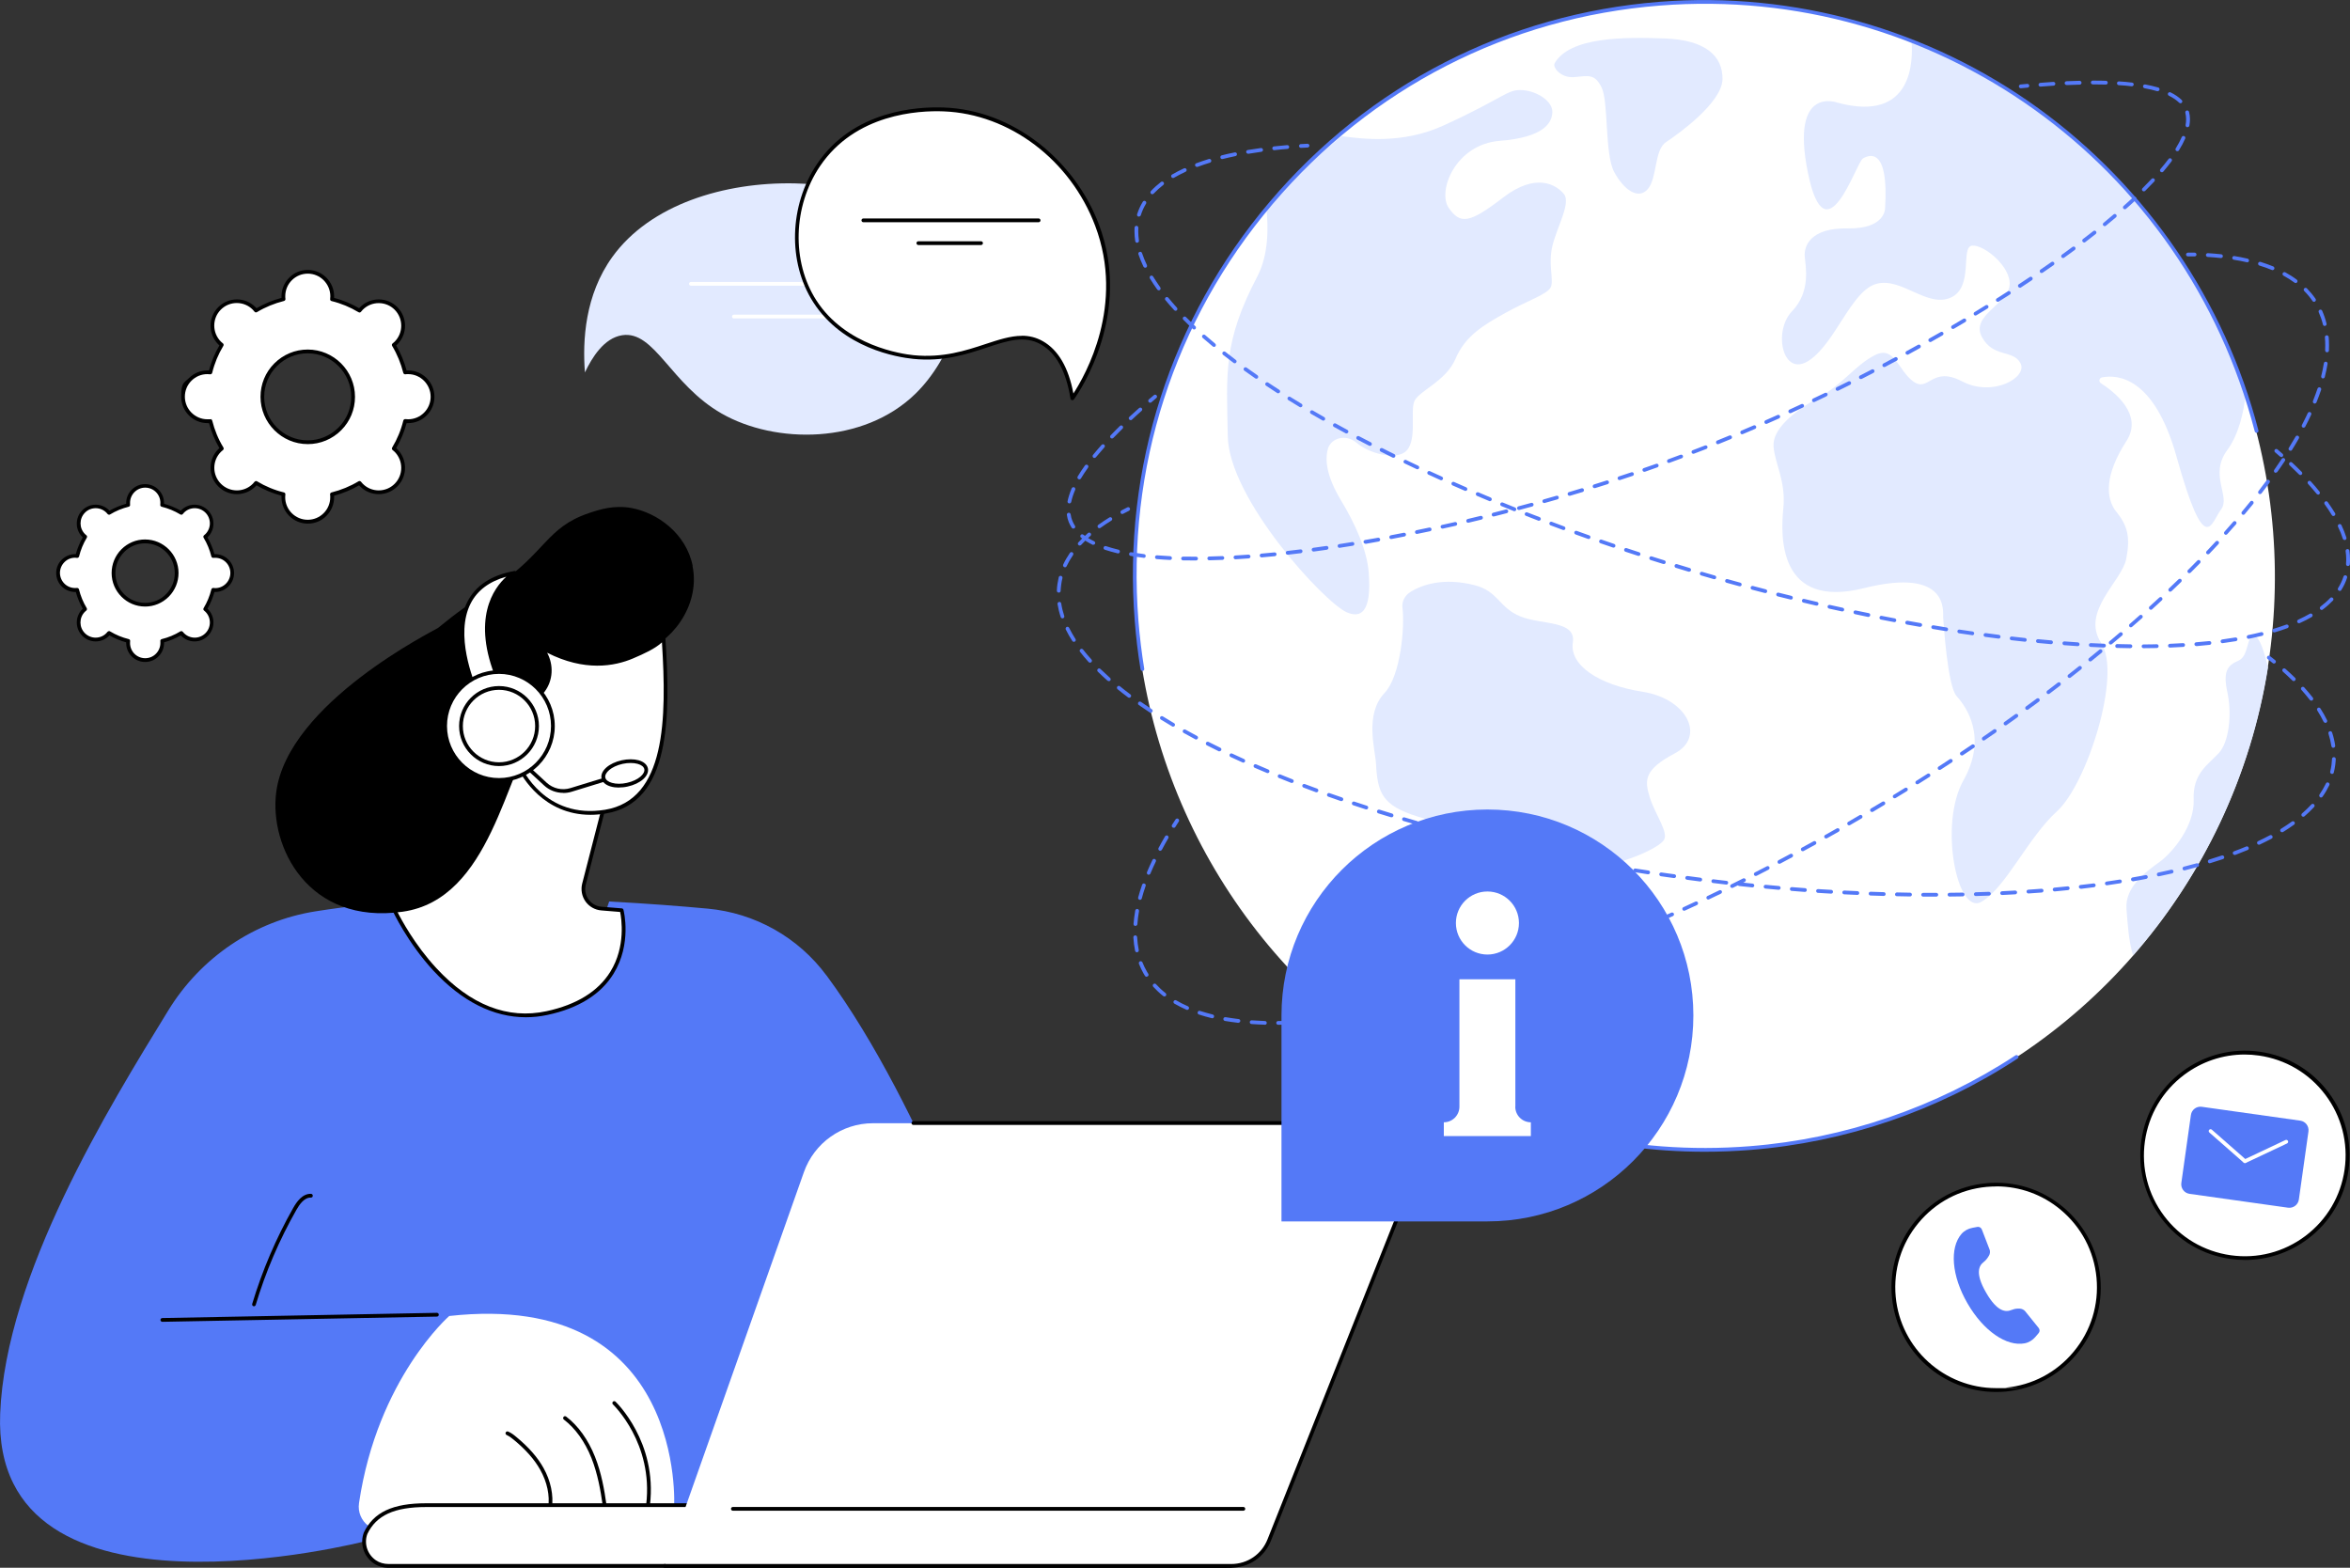 <?xml version="1.0" encoding="UTF-8"?>
<svg id="Layer_2" data-name="Layer 2" xmlns="http://www.w3.org/2000/svg" version="1.1" viewBox="0 0 2743.2 1830">
  <rect x="0" y="0" width="2743.2" height="1830" fill="#333333" stroke="none"/>
  <defs>
    <style>
      .cls-1 {
        fill: #000;
      }

      .cls-1, .cls-2, .cls-3, .cls-4 {
        stroke-width: 0px;
      }

      .cls-2 {
        fill: #e2eaff;
      }

      .cls-3 {
        fill: #fff;
      }

      .cls-4 {
        fill: #5479f7;
      }
    </style>
  </defs>
  <g id="Illustration">
    <g id="Customer_support" data-name="Customer support">
      <g>
        <g>
          <g>
            <ellipse class="cls-3" cx="1990.2" cy="672.1" rx="665.5" ry="670" transform="translate(-46.8 158.9) rotate(-4.5)"/>
            <g>
              <path class="cls-2" d="M1814.7,74.1c-2.4,4.2,6.8,17.2,22.9,15.9,16.1-1.3,24-4.6,32.1,12.4,8.1,17,3.4,77.3,14.5,98.2,11.1,20.9,28.3,33.1,39.4,20,11.1-13.1,7.2-45.5,21.3-54.8s65.3-46,65.8-73.2-19.8-46-67.3-47.7c-47.4-1.7-111-2.1-128.8,29.2h0Z"/>
              <path class="cls-2" d="M1646.6,690.9c-6.7,4.1-10.4,11.2-9.5,18.4,2.9,22.6-2.2,79.8-20.8,99.5-23.7,25-11,65.7-10.1,82.4,1.9,34,6.7,48.8,48.5,61.9s57.8,12.7,63.3,44.9c5.6,32.2,20.1,157.2,34.7,188.7s44.3,82.2,58.7,93.3,46.5,15.4,23.4-29.1-36.9-65.1-16.4-92.6,53.3-89.9,54.5-113.2c1.2-23.2,13.6-37.8,25.4-41.5s36.7-13.8,43.6-22.5c6.9-8.7-10-30.5-16.1-50.4-6.1-19.9-7.1-32.1,29.2-51.3,36.3-19.2,14.6-63.7-37.4-71.9-52-8.1-85.6-31.3-81.6-57.5,4-26.2-36.3-20.3-61.3-30.5s-25.8-29.4-53.2-36.4c-37.1-9.5-61.9-.2-74.9,7.7h0Z"/>
              <path class="cls-2" d="M2470.3,597.3c-12.7-16.2-13.4-43.4,12-82.6,19.9-30.8-14.3-57.4-29.9-67.4-2.9-1.8-2-6.2,1.4-6.8,18.1-3.5,60.8-.7,86.9,92.5,33.7,120.6,40.2,77.1,51.9,61.8s-14.3-40,7.3-69.4c13.6-18.5,19.3-44.4,21.5-65.4-63.2-190.5-208.1-340.7-390.1-412.3,1.9,21.3,2.7,96-86.1,72.2,0,0-55.8-21.4-34.8,81.6,20.9,103,56-11.6,64.2-16.5s30.3-12.4,25.9,58.1c0,0,.5,24.3-43.7,23.5-44.2-.8-51,21.2-50.1,32.6.9,11.4,7.5,41-14.9,64.2-22.4,23.3-10.9,78.2,20.2,57.2,31.1-21.1,49.1-81.3,78.4-89.3,29.3-8,59.2,28.3,86.7,16.1,27.5-12.2,10.9-59.6,25.1-60.7,14.1-1.1,46.1,25,43.6,46.7-2.6,21.7-45.6,35.1-32.3,59.9s36.7,14.3,45.1,30.8c8.4,16.5-32.4,39.8-68.1,21.1-35.6-18.7-38.8,13.1-56.9.2-18.1-12.9-21.9-42.7-45.1-30.8-23.3,11.9-35.8,32.9-65.8,49.6-30,16.7-54,37.2-52.4,57.2,1.6,19.9,14.6,40.4,11.4,72.2-3.2,31.8-6.3,118,94.2,92.9s91.9,28.6,92.4,34.3,4.9,79.9,15.8,91.9c10.9,12,36.5,47.3,7.8,98.3-28.7,51-7.4,158.2,21.1,141.6,28.6-16.6,53.9-74.5,88.4-105.9,34.5-31.4,75.7-159.3,51.4-196.1-24.3-36.8,24.2-72.1,29.2-98.3,5.1-26.2,1.2-38.8-11.5-55h0Z"/>
              <path class="cls-2" d="M1478.2,241.7c2.5,23.7,2.8,55.5-10.5,81-40.2,76.6-35.8,113-34.5,186.4,1.3,73.4,112.7,194.1,138.9,205.6,26.3,11.5,27.6-20.9,25.6-46.6s-15.2-55.7-32.4-84.2c-17.2-28.6-18.7-47.5-15.2-60,3.5-12.5,21-18,33.8-6.8,12.8,11.2,42.2,19.8,55.3,11.1,16.1-10.7,6.7-46.8,11.6-59.4s36.9-23.3,48.3-50.1c11.3-26.7,32.7-39.3,58.4-53.6,25.7-14.3,49-21.6,52.8-30,3.8-8.5-3.6-26.9,2.1-49.1,5.7-22.2,21.5-49.3,13.2-59.5-8.3-10.2-31.9-26.1-71.3,4.3-39.4,30.3-49.8,31.1-63.2,11.8s7.6-74.1,59.5-78.2,61-21.1,61.5-33.4c.5-12.3-16.8-24.5-34.9-25.8-18-1.3-20.2,8.4-92.2,41.3-48.1,22-94.8,15.5-118.7,12.5-31.9,25.4-61.4,53.1-88.1,82.9h0Z"/>
              <path class="cls-2" d="M2631.9,742.6c-10.2-1.5-6,23-19,28.6-13,5.5-18.1,12.7-12.8,37.1,5.3,24.4,2.3,57.4-10.1,70.8-12.4,13.4-30.6,23.8-29.3,54.2,1.3,30.4-24.3,61.7-40.2,73.1-15.9,11.4-40.3,29.1-38.2,54.9,1.3,16.6,2.6,37.9,7.7,53.9,81.6-93.3,137.4-209.3,157.5-336.2-3.9-16.3-9.7-35.6-15.6-36.4h0Z"/>
            </g>
          </g>
          <g>
            <path class="cls-4" d="M1990,1344.4c-120.2,0-237.2-32.4-341.1-94.8-1-.6-1.4-2-.8-3s2-1.4,3-.8c118.4,71.1,253.8,103,391.6,92.1,110.6-8.7,217.8-45.4,310-106,1-.7,2.4-.4,3.1.6.7,1,.4,2.4-.6,3.1-92.9,61-200.8,97.9-312.1,106.7-17.8,1.4-35.5,2.1-53.2,2.1h0Z"/>
            <path class="cls-4" d="M1333.6,783.2c-1.1,0-2-.8-2.2-1.8-3.1-18.6-5.3-37.7-6.8-56.6-14.1-179,41.8-352.7,157.5-489.2C1597.8,99,1759.5,16.1,1937.3,2.1c157.3-12.4,314.4,31.8,442.3,124.4,126.4,91.6,217.6,225.1,256.7,375.9.3,1.2-.4,2.4-1.6,2.7-1.2.3-2.4-.4-2.7-1.6C2550.8,190.1,2258.8-18.9,1937.6,6.5c-176.6,13.9-337.2,96.3-452.2,231.9-115,135.6-170.5,308.2-156.5,486,1.5,18.8,3.8,37.8,6.8,56.3.2,1.2-.6,2.3-1.8,2.5-.1,0-.2,0-.4,0h0Z"/>
          </g>
        </g>
        <g>
          <path class="cls-4" d="M2561.7,299.3h0c-2.5,0-5.1,0-7.7,0-1.2,0-2.2-1-2.2-2.2s1.1-2.1,2.2-2.2c2.6,0,5.2,0,7.8,0,1.2,0,2.2,1,2.2,2.2,0,1.2-1,2.2-2.2,2.2Z"/>
          <path class="cls-4" d="M1492,1196.2c-1.2,0-2.2-1-2.2-2.2,0-1.2,1-2.2,2.2-2.2,5,0,10.2-.2,15.4-.4,1.3,0,2.2.9,2.3,2.1,0,1.2-.9,2.2-2.1,2.3-5.3.2-10.5.3-15.6.4h0ZM1476.5,1196.1h0c-5.3-.2-10.5-.4-15.6-.8-1.2,0-2.1-1.1-2-2.3,0-1.2,1.1-2.1,2.3-2,5,.3,10.1.6,15.4.8,1.2,0,2.2,1.1,2.1,2.3,0,1.2-1,2.1-2.2,2.1h0ZM1522.9,1195c-1.2,0-2.1-.9-2.2-2.1,0-1.2.8-2.3,2.1-2.3,5-.3,10.2-.8,15.4-1.2,1.2-.1,2.3.8,2.4,2s-.8,2.3-2,2.4c-5.2.5-10.4.9-15.5,1.2h-.2ZM1445.6,1193.9c0,0-.2,0-.3,0-5.3-.6-10.5-1.4-15.4-2.2-1.2-.2-2-1.3-1.8-2.6.2-1.2,1.3-2,2.6-1.8,4.9.8,10,1.6,15.2,2.2,1.2.1,2.1,1.2,1.9,2.4-.1,1.1-1.1,1.9-2.2,1.9h0ZM1553.8,1192.2c-1.1,0-2.1-.8-2.2-1.9-.1-1.2.7-2.3,1.9-2.4,5-.6,10.2-1.2,15.3-1.9,1.2-.2,2.3.7,2.5,1.9.2,1.2-.7,2.3-1.9,2.5-5.2.7-10.4,1.4-15.4,2,0,0-.2,0-.3,0h0ZM1415.1,1188.5c-.2,0-.3,0-.5,0-5.2-1.3-10.3-2.7-15.1-4.3-1.2-.4-1.8-1.6-1.4-2.8.4-1.2,1.6-1.8,2.8-1.4,4.7,1.5,9.6,2.9,14.7,4.2,1.2.3,1.9,1.5,1.6,2.7-.2,1-1.2,1.7-2.1,1.7h0ZM1584.4,1187.9c-1.1,0-2-.8-2.2-1.9-.2-1.2.6-2.3,1.8-2.5,5-.8,10.1-1.6,15.2-2.6,1.2-.2,2.3.6,2.6,1.8.2,1.2-.6,2.3-1.8,2.6-5.2.9-10.3,1.8-15.3,2.6-.1,0-.2,0-.3,0h0ZM1614.9,1182.6c-1,0-2-.7-2.2-1.8-.2-1.2.6-2.3,1.7-2.6,5-1,10.1-2,15.2-3.1,1.2-.2,2.4.5,2.6,1.7s-.5,2.4-1.7,2.6c-5.1,1.1-10.2,2.1-15.2,3.1-.1,0-.3,0-.4,0h0ZM1385.8,1178.8c-.3,0-.6,0-.9-.2-4.9-2.2-9.7-4.6-14-7.1-1.1-.6-1.4-2-.8-3s2-1.4,3-.8c4.2,2.5,8.8,4.8,13.6,6.9,1.1.5,1.6,1.8,1.1,2.9-.4.8-1.2,1.3-2,1.3h0ZM1645.3,1176.2c-1,0-1.9-.7-2.2-1.7-.3-1.2.5-2.4,1.7-2.6,5-1.1,10-2.3,15.1-3.5,1.2-.3,2.4.4,2.7,1.6.3,1.2-.4,2.4-1.6,2.7-5.1,1.2-10.1,2.4-15.1,3.5-.2,0-.3,0-.5,0h0ZM1675.4,1168.9c-1,0-1.9-.7-2.1-1.7-.3-1.2.4-2.4,1.6-2.7,4.9-1.3,9.9-2.6,15-3.9,1.2-.3,2.4.4,2.7,1.6.3,1.2-.4,2.4-1.6,2.7-5,1.3-10,2.7-15,3.9-.2,0-.4,0-.6,0h0ZM1359.2,1163.1c-.5,0-1-.2-1.4-.5-4.2-3.3-8.1-7-11.6-10.8-.8-.9-.8-2.3.2-3.1s2.3-.8,3.1.2c3.3,3.6,7,7.1,11.1,10.3.9.8,1.1,2.1.4,3.1-.4.6-1.1.8-1.7.8h0ZM1705.3,1160.9c-1,0-1.8-.6-2.1-1.6-.3-1.2.3-2.4,1.5-2.7,4.9-1.4,9.9-2.8,14.9-4.3,1.2-.3,2.4.3,2.7,1.5.3,1.2-.3,2.4-1.5,2.7-5,1.5-10,2.9-14.9,4.3-.2,0-.4,0-.6,0h0ZM1735,1152.2c-.9,0-1.8-.6-2.1-1.6-.3-1.2.3-2.4,1.5-2.8,4.9-1.5,9.8-3,14.8-4.6,1.2-.4,2.4.3,2.8,1.4.4,1.2-.3,2.4-1.4,2.8-5,1.6-9.9,3.1-14.8,4.6-.2,0-.4,0-.6,0h0ZM1764.6,1142.9c-.9,0-1.8-.6-2.1-1.5-.4-1.2.2-2.4,1.4-2.8,4.9-1.6,9.8-3.2,14.7-4.9,1.2-.4,2.4.2,2.8,1.4s-.2,2.4-1.4,2.8c-4.9,1.7-9.8,3.3-14.7,4.9-.2,0-.5.1-.7.1h0ZM1338.5,1140.2c-.7,0-1.4-.4-1.9-1-.6-1-1.2-2-1.8-3-2-3.6-3.8-7.3-5.3-11.2-.4-1.1.1-2.4,1.2-2.9,1.1-.4,2.4.1,2.9,1.2,1.4,3.7,3.2,7.2,5.1,10.6.6,1,1.1,1.9,1.7,2.8.6,1,.3,2.4-.7,3-.4.2-.8.3-1.2.3h0ZM1793.9,1133c-.9,0-1.8-.6-2.1-1.5-.4-1.2.2-2.4,1.3-2.8,4.8-1.7,9.7-3.4,14.6-5.2,1.1-.4,2.4.2,2.8,1.3.4,1.1-.2,2.4-1.3,2.8-4.9,1.8-9.8,3.5-14.6,5.2-.2,0-.5.1-.7.1h0ZM1823,1122.5c-.9,0-1.7-.6-2.1-1.4-.4-1.1.2-2.4,1.3-2.8,4.8-1.8,9.6-3.6,14.5-5.4,1.1-.4,2.4.1,2.8,1.3.4,1.1-.1,2.4-1.3,2.8-4.9,1.8-9.7,3.7-14.5,5.4-.2,0-.5.1-.8.1h0ZM1327.2,1111.6c-1,0-1.9-.7-2.2-1.8-1-5-1.7-10.3-2-15.7,0-1.2.9-2.2,2.1-2.3,1.2,0,2.2.9,2.3,2.1.3,5.2.9,10.2,1.9,15,.2,1.2-.5,2.4-1.7,2.6-.2,0-.3,0-.4,0h0ZM1852,1111.5c-.9,0-1.7-.5-2.1-1.4-.4-1.1.1-2.4,1.2-2.8,4.8-1.9,9.6-3.7,14.4-5.7,1.1-.4,2.4,0,2.9,1.2s0,2.4-1.2,2.9c-4.8,1.9-9.6,3.8-14.4,5.7-.3,0-.5.2-.8.2h0ZM1880.8,1100.1c-.9,0-1.7-.5-2-1.4-.5-1.1,0-2.4,1.2-2.9,4.8-1.9,9.5-3.9,14.3-5.9,1.1-.5,2.4,0,2.9,1.2s0,2.4-1.2,2.9c-4.8,2-9.6,4-14.3,5.9-.3.1-.6.2-.8.2h0ZM1909.4,1088.2c-.9,0-1.7-.5-2-1.3-.5-1.1,0-2.4,1.2-2.9,4.7-2,9.5-4.1,14.2-6.1,1.1-.5,2.4,0,2.9,1.1.5,1.1,0,2.4-1.1,2.9-4.8,2.1-9.5,4.1-14.2,6.1-.3.1-.6.2-.9.2h0ZM1325.4,1080.8h-.2c-1.2,0-2.1-1.2-2-2.4.4-5,1.1-10.3,2-15.6.2-1.2,1.4-2,2.6-1.8,1.2.2,2,1.4,1.8,2.6-.9,5.2-1.6,10.2-1.9,15.1,0,1.2-1.1,2-2.2,2h0ZM1937.8,1075.8c-.8,0-1.7-.5-2-1.3-.5-1.1,0-2.4,1.1-2.9,4.7-2.1,9.4-4.2,14.1-6.3,1.1-.5,2.4,0,2.9,1.1.5,1.1,0,2.4-1.1,2.9-4.7,2.1-9.4,4.2-14.2,6.3-.3.1-.6.2-.9.2h0ZM1966,1063.1c-.8,0-1.6-.5-2-1.3-.5-1.1,0-2.4,1.1-2.9,4.7-2.2,9.3-4.3,14-6.5,1.1-.5,2.4,0,2.9,1.1.5,1.1,0,2.4-1.1,2.9-4.7,2.2-9.4,4.4-14.1,6.5-.3.1-.6.2-.9.2h0ZM1330.8,1050.3c-.2,0-.4,0-.6,0-1.2-.3-1.9-1.5-1.6-2.7,1.3-4.8,2.9-9.9,4.6-14.9.4-1.2,1.7-1.8,2.8-1.3,1.2.4,1.8,1.7,1.3,2.8-1.7,5-3.3,9.9-4.5,14.6-.3,1-1.2,1.6-2.1,1.6h0ZM1994.1,1050c-.8,0-1.6-.5-2-1.2-.5-1.1,0-2.4,1-2.9,4.6-2.2,9.3-4.4,13.9-6.7,1.1-.5,2.4,0,2.9,1,.5,1.1,0,2.4-1,2.9-4.7,2.3-9.3,4.5-14,6.7-.3.2-.6.2-.9.2h0ZM2021.9,1036.4c-.8,0-1.6-.4-2-1.2-.5-1.1,0-2.4,1-2.9,4.6-2.3,9.2-4.6,13.8-6.9,1.1-.5,2.4-.1,3,1,.6,1.1.1,2.4-1,3-4.6,2.3-9.3,4.6-13.9,6.9-.3.2-.7.2-1,.2ZM2049.6,1022.5c-.8,0-1.6-.4-2-1.2-.6-1.1-.1-2.4,1-3,4.6-2.3,9.2-4.7,13.8-7.1,1.1-.6,2.4-.1,3,.9s.1,2.4-.9,3c-4.6,2.4-9.2,4.8-13.8,7.1-.3.2-.7.2-1,.2h0ZM1340.9,1021.1c-.3,0-.6,0-.8-.2-1.1-.5-1.7-1.8-1.2-2.9,1.9-4.7,4.1-9.4,6.4-14.2.5-1.1,1.8-1.6,2.9-1s1.6,1.8,1,2.9c-2.3,4.7-4.4,9.5-6.3,14-.3.8-1.2,1.3-2,1.3h0ZM2077.1,1008.3c-.8,0-1.6-.4-1.9-1.2-.6-1.1-.1-2.4.9-3,4.6-2.4,9.1-4.8,13.7-7.3,1.1-.6,2.4-.2,3,.9s.2,2.4-.9,3c-4.6,2.4-9.1,4.9-13.7,7.3-.3.2-.7.2-1,.2h0ZM2104.4,993.6c-.8,0-1.5-.4-1.9-1.2-.6-1.1-.2-2.4.9-3,4.5-2.5,9.1-4.9,13.6-7.4,1.1-.6,2.4-.2,3,.9.6,1.1.2,2.4-.9,3-4.5,2.5-9.1,5-13.6,7.4-.3.2-.7.3-1.1.3h0ZM1354.3,993.1c-.3,0-.7,0-1-.3-1.1-.6-1.5-1.9-.9-3,2.4-4.5,4.9-9,7.6-13.6.6-1,2-1.4,3-.8s1.4,2,.8,3c-2.6,4.5-5.2,9-7.5,13.5-.4.7-1.2,1.2-1.9,1.2h0ZM2131.6,978.7c-.8,0-1.5-.4-1.9-1.1-.6-1.1-.2-2.4.9-3,4.5-2.5,9-5,13.5-7.6,1.1-.6,2.4-.2,3,.8s.2,2.4-.8,3c-4.5,2.6-9,5.1-13.5,7.6-.3.2-.7.3-1.1.3h0ZM2158.5,963.4c-.8,0-1.5-.4-1.9-1.1-.6-1-.2-2.4.8-3,4.5-2.6,8.9-5.2,13.4-7.8,1.1-.6,2.4-.3,3,.8s.3,2.4-.8,3c-4.4,2.6-8.9,5.2-13.4,7.8-.4.2-.7.3-1.1.3h0ZM2185.2,947.8c-.8,0-1.5-.4-1.9-1.1-.6-1-.3-2.4.8-3,4.4-2.6,8.9-5.3,13.3-7.9,1-.6,2.4-.3,3,.8.6,1,.3,2.4-.8,3-4.4,2.7-8.9,5.3-13.3,8-.4.2-.7.3-1.1.3h0ZM2211.7,931.8c-.7,0-1.5-.4-1.9-1-.6-1-.3-2.4.7-3,4.4-2.7,8.8-5.4,13.2-8.1,1-.6,2.4-.3,3,.7.6,1,.3,2.4-.7,3-4.4,2.7-8.8,5.4-13.2,8.1-.4.2-.8.3-1.1.3h0ZM2238.1,915.5c-.7,0-1.4-.4-1.9-1-.6-1-.3-2.4.7-3,4.4-2.8,8.7-5.5,13.1-8.3,1-.7,2.4-.3,3,.7.6,1,.4,2.4-.7,3-4.3,2.8-8.7,5.5-13.1,8.3-.4.2-.8.3-1.2.3h0ZM2264.2,898.8c-.7,0-1.4-.3-1.9-1-.7-1-.4-2.4.6-3,4.3-2.8,8.7-5.6,13-8.5,1-.7,2.4-.4,3.1.6.7,1,.4,2.4-.6,3-4.3,2.8-8.6,5.7-13,8.5-.4.2-.8.3-1.2.3h0ZM2290.1,881.8c-.7,0-1.4-.3-1.8-1-.7-1-.4-2.4.6-3,4.3-2.9,8.6-5.8,12.9-8.6,1-.7,2.4-.4,3.1.6s.4,2.4-.6,3.1c-4.3,2.9-8.6,5.8-12.9,8.6-.4.2-.8.4-1.2.4h0ZM2315.7,864.4c-.7,0-1.4-.3-1.8-1-.7-1-.4-2.4.6-3.1,4.3-2.9,8.5-5.9,12.7-8.8,1-.7,2.4-.5,3.1.5s.4,2.4-.6,3.1c-4.2,2.9-8.5,5.9-12.8,8.8-.4.3-.8.4-1.2.4ZM2341.1,846.7c-.7,0-1.4-.3-1.8-.9-.7-1-.5-2.4.5-3.1,4.2-3,8.4-6,12.6-9,1-.7,2.4-.5,3.1.5.7,1,.5,2.4-.5,3.1-4.2,3-8.4,6-12.6,9-.4.3-.8.4-1.3.4h0ZM2366.3,828.6c-.7,0-1.4-.3-1.8-.9-.7-1-.5-2.4.5-3.1,4.2-3.1,8.3-6.1,12.5-9.2,1-.7,2.4-.5,3.1.5.7,1,.5,2.4-.5,3.1-4.1,3.1-8.3,6.1-12.5,9.2-.4.3-.9.4-1.3.4h0ZM2391.2,810.2c-.7,0-1.3-.3-1.8-.9-.7-1-.5-2.3.4-3.1,4.1-3.1,8.2-6.2,12.3-9.4,1-.7,2.4-.6,3.1.4.7,1,.6,2.3-.4,3.1-4.1,3.1-8.2,6.3-12.3,9.4-.4.3-.9.4-1.3.4h0ZM2415.7,791.3c-.6,0-1.3-.3-1.7-.8-.8-1-.6-2.3.4-3.1,4.1-3.2,8.1-6.4,12.2-9.6.9-.8,2.3-.6,3.1.4.8,1,.6,2.3-.4,3.1-4,3.2-8.1,6.4-12.2,9.6-.4.3-.9.5-1.4.5h0ZM2440,772.1c-.6,0-1.3-.3-1.7-.8-.8-1-.6-2.3.3-3.1,4-3.3,8-6.5,12-9.8.9-.8,2.3-.6,3.1.3s.6,2.3-.3,3.1c-4,3.3-8,6.5-12,9.8-.4.3-.9.5-1.4.5h0ZM2463.9,752.4c-.6,0-1.2-.3-1.7-.8-.8-.9-.7-2.3.3-3.1,4-3.3,7.9-6.7,11.8-10,.9-.8,2.3-.7,3.1.2.8.9.7,2.3-.2,3.1-3.9,3.3-7.9,6.7-11.9,10-.4.3-.9.5-1.4.5h0ZM2487.5,732.3c-.6,0-1.2-.3-1.7-.8-.8-.9-.7-2.3.2-3.1,3.9-3.4,7.8-6.8,11.6-10.2.9-.8,2.3-.7,3.1.2s.7,2.3-.2,3.1c-3.8,3.4-7.7,6.8-11.7,10.2-.4.4-.9.5-1.4.5h0ZM2510.7,711.7c-.6,0-1.2-.2-1.6-.7-.8-.9-.8-2.3.1-3.1,3.9-3.5,7.6-7,11.4-10.4.9-.8,2.3-.8,3.1.1.8.9.8,2.3-.1,3.1-3.8,3.5-7.6,7-11.4,10.5-.4.4-.9.6-1.5.6h0ZM2533.4,690.7c-.6,0-1.2-.2-1.6-.7-.8-.9-.8-2.3,0-3.1,3.8-3.6,7.5-7.1,11.2-10.7.9-.8,2.3-.8,3.1,0,.9.9.8,2.3,0,3.1-3.7,3.6-7.4,7.2-11.2,10.7-.4.4-1,.6-1.5.6h0ZM2555.7,669.1c-.6,0-1.1-.2-1.6-.7-.9-.9-.9-2.3,0-3.1,3.7-3.7,7.3-7.3,10.9-11,.9-.9,2.2-.9,3.1,0,.9.8.9,2.2,0,3.1-3.6,3.7-7.2,7.3-10.9,11-.4.4-1,.6-1.6.6h0ZM2577.4,647c-.6,0-1.1-.2-1.5-.6-.9-.8-.9-2.2,0-3.1,3.6-3.8,7.1-7.5,10.6-11.3.8-.9,2.2-.9,3.1-.1.9.8.9,2.2.1,3.1-3.5,3.8-7,7.5-10.6,11.3-.4.5-1,.7-1.6.7h0ZM2598.4,624.3c-.5,0-1.1-.2-1.5-.6-.9-.8-1-2.2-.2-3.1,3.5-3.9,6.9-7.7,10.2-11.6.8-.9,2.2-1,3.1-.2.9.8,1,2.2.2,3.1-3.4,3.9-6.8,7.7-10.3,11.6-.4.5-1,.7-1.6.7h0ZM2618.7,600.9c-.5,0-1-.2-1.4-.5-.9-.8-1.1-2.2-.3-3.1,3.3-4,6.6-8,9.8-11.9.8-1,2.1-1.1,3.1-.3.9.8,1.1,2.2.3,3.1-3.2,4-6.5,8-9.9,12-.4.5-1.1.8-1.7.8h0ZM2638.2,576.8c-.5,0-.9-.2-1.4-.5-1-.7-1.1-2.1-.4-3.1,3.2-4.1,6.3-8.2,9.3-12.3.7-1,2.1-1.2,3.1-.5,1,.7,1.2,2.1.5,3.1-3,4.1-6.2,8.3-9.4,12.4-.4.6-1.1.8-1.7.8h0ZM2656.6,551.9c-.4,0-.9-.1-1.3-.4-1-.7-1.2-2.1-.5-3.1,3-4.3,5.9-8.6,8.7-12.8.7-1,2-1.3,3.1-.6,1,.7,1.3,2,.6,3-2.8,4.2-5.7,8.5-8.8,12.8-.4.6-1.1.9-1.8.9h0ZM2673.7,526.1c-.4,0-.8-.1-1.2-.3-1-.6-1.4-2-.7-3,2.8-4.5,5.4-8.9,7.9-13.2.6-1.1,1.9-1.4,3-.8,1.1.6,1.4,2,.8,3-2.5,4.4-5.2,8.9-8,13.4-.4.7-1.1,1-1.9,1h0ZM2689,499.2c-.3,0-.7,0-1-.2-1.1-.6-1.5-1.9-.9-3,2.4-4.6,4.7-9.3,6.8-13.8.5-1.1,1.8-1.6,2.9-1.1,1.1.5,1.6,1.8,1.1,2.9-2.1,4.6-4.4,9.3-6.9,14-.4.8-1.2,1.2-2,1.2h0ZM2702,471.1c-.3,0-.6,0-.8-.2-1.1-.5-1.7-1.7-1.2-2.9,1.9-4.9,3.7-9.7,5.3-14.4.4-1.1,1.6-1.8,2.8-1.4,1.1.4,1.8,1.6,1.4,2.8-1.6,4.8-3.4,9.7-5.4,14.6-.4.9-1.2,1.4-2,1.4h0ZM2711.7,441.7c-.2,0-.4,0-.5,0-1.2-.3-1.9-1.5-1.6-2.7,1.3-5.1,2.3-10.1,3.1-15,.2-1.2,1.3-2,2.5-1.8s2,1.3,1.8,2.5c-.8,5-1.9,10.1-3.2,15.3-.2,1-1.1,1.7-2.1,1.7h0ZM2716.4,411.2h-.1c-1.2,0-2.1-1.1-2.1-2.3,0-2,.1-3.9.1-5.8,0-3.2-.1-6.3-.4-9.3-.1-1.2.8-2.3,2-2.4,1.2-.1,2.3.8,2.4,2,.3,3.2.4,6.4.4,9.7s0,4-.1,6c0,1.2-1,2.1-2.2,2.1h0ZM2713.7,380.5c-1,0-1.9-.7-2.1-1.7-1.2-5-2.9-9.8-4.9-14.3-.5-1.1,0-2.4,1.1-2.9s2.4,0,2.9,1.1c2.1,4.8,3.8,9.8,5.1,15,.3,1.2-.4,2.4-1.6,2.7-.2,0-.4,0-.5,0h0ZM2701.2,352.3c-.7,0-1.4-.3-1.8-1-2.8-4.1-6-8-9.6-11.6-.9-.9-.8-2.3,0-3.1.9-.9,2.3-.8,3.1,0,3.7,3.8,7.1,7.9,10.1,12.2.7,1,.4,2.4-.6,3.1-.4.3-.8.4-1.2.4h0ZM2679.7,330.3c-.4,0-.9-.1-1.3-.4-3.9-2.9-8.2-5.6-12.8-8.1-1.1-.6-1.5-1.9-.9-3,.6-1.1,1.9-1.5,3-.9,4.7,2.6,9.2,5.4,13.3,8.5,1,.7,1.2,2.1.5,3.1-.4.6-1.1.9-1.8.9h0ZM2652.7,315.3c-.3,0-.6,0-.8-.2-4.5-1.9-9.4-3.6-14.4-5.1-1.2-.4-1.8-1.6-1.5-2.8s1.6-1.8,2.8-1.5c5.1,1.6,10.1,3.4,14.8,5.3,1.1.5,1.7,1.8,1.2,2.9-.4.9-1.2,1.4-2,1.4h0ZM2623.2,306.1c-.2,0-.3,0-.5,0-4.8-1.1-9.9-2.1-15.1-2.9-1.2-.2-2-1.3-1.8-2.5.2-1.2,1.3-2,2.5-1.8,5.3.9,10.4,1.8,15.3,3,1.2.3,1.9,1.5,1.7,2.6-.2,1-1.1,1.7-2.1,1.7h0ZM2592.6,301.2c0,0-.2,0-.2,0-4.9-.5-10.1-1-15.3-1.3-1.2,0-2.1-1.1-2.1-2.3,0-1.2,1.1-2.1,2.3-2.1,5.3.3,10.5.8,15.5,1.3,1.2.1,2.1,1.2,2,2.4-.1,1.1-1.1,2-2.2,2Z"/>
          <path class="cls-4" d="M1370,966.2c-.4,0-.8-.1-1.2-.3-1-.7-1.3-2-.7-3,1.4-2.2,2.8-4.3,4.2-6.5.7-1,2-1.3,3.1-.6,1,.7,1.3,2,.7,3-1.4,2.2-2.8,4.3-4.1,6.5-.4.7-1.1,1-1.9,1h0Z"/>
        </g>
        <g>
          <path class="cls-4" d="M2654.5,774.6c-.5,0-1-.2-1.4-.5-2-1.6-4-3.2-6-4.8-1-.8-1.1-2.1-.4-3.1s2.1-1.1,3.1-.4c2.1,1.6,4.1,3.2,6.1,4.8.9.8,1.1,2.2.3,3.1-.4.5-1.1.8-1.7.8h0Z"/>
          <path class="cls-4" d="M2255.1,1046.6c-3.4,0-6.8,0-10.2,0-1.2,0-2.2-1-2.2-2.2,0-1.2,1-2.1,2.2-2.2,3.4,0,6.8,0,10.2,0h5.2c1.2,0,2.2,1,2.2,2.2s-1,2.2-2.2,2.2h-5.2,0ZM2275.7,1046.5c-1.2,0-2.2-1-2.2-2.2,0-1.2,1-2.2,2.2-2.2,5.1,0,10.3-.1,15.3-.2,1.2,0,2.2.9,2.2,2.2,0,1.2-.9,2.2-2.2,2.2-5.1,0-10.2.2-15.4.2h0ZM2229.6,1046.4h0c-5.1,0-10.2-.2-15.4-.3-1.2,0-2.2-1-2.1-2.2s1.1-2.2,2.2-2.2c5.1.1,10.2.2,15.3.3,1.2,0,2.2,1,2.2,2.2s-1,2.2-2.2,2.2h0ZM2306.4,1045.9c-1.2,0-2.2-.9-2.2-2.1,0-1.2.9-2.2,2.1-2.3,5.1-.2,10.3-.3,15.3-.5,1.2,0,2.2.9,2.3,2.1s-.9,2.2-2.1,2.3c-5.1.2-10.2.4-15.4.5h0,0ZM2198.9,1045.8h0c-5.1-.2-10.2-.3-15.4-.5-1.2,0-2.2-1.1-2.1-2.3,0-1.2,1.1-2.2,2.3-2.1,5.1.2,10.2.4,15.3.5,1.2,0,2.2,1.1,2.1,2.3,0,1.2-1,2.1-2.2,2.1h0ZM2337.1,1044.7c-1.2,0-2.1-.9-2.2-2.1,0-1.2.9-2.2,2.1-2.3,5.1-.2,10.2-.5,15.3-.8,1.2,0,2.3.9,2.3,2.1s-.9,2.3-2.1,2.3c-5.1.3-10.2.6-15.4.8h-.1ZM2168.2,1044.6h-.1c-5.1-.2-10.2-.5-15.4-.7-1.2,0-2.1-1.1-2.1-2.3,0-1.2,1.1-2.1,2.3-2.1,5.1.3,10.2.5,15.3.7,1.2,0,2.2,1.1,2.1,2.3,0,1.2-1,2.1-2.2,2.1h0ZM2137.5,1043.1h-.1c-5.1-.3-10.2-.6-15.3-.9-1.2,0-2.1-1.1-2.1-2.3,0-1.2,1.1-2.1,2.3-2.1,5.1.3,10.2.7,15.3.9,1.2,0,2.1,1.1,2.1,2.3,0,1.2-1,2.1-2.2,2.1h0ZM2367.8,1042.9c-1.1,0-2.1-.9-2.2-2.1,0-1.2.8-2.3,2.1-2.3,5.1-.3,10.2-.7,15.3-1.1,1.2,0,2.3.8,2.4,2s-.8,2.3-2,2.4c-5.1.4-10.2.8-15.4,1.1h-.2ZM2106.9,1041.1h-.2c-5.1-.4-10.2-.8-15.3-1.2-1.2,0-2.1-1.2-2-2.4s1.1-2.1,2.4-2c5.1.4,10.2.8,15.3,1.2,1.2,0,2.1,1.1,2,2.4,0,1.2-1.1,2-2.2,2h0ZM2398.4,1040.5c-1.1,0-2.1-.9-2.2-2-.1-1.2.8-2.3,2-2.4,5.1-.5,10.2-.9,15.3-1.5,1.2-.1,2.3.8,2.4,2,.1,1.2-.8,2.3-2,2.4-5.1.5-10.2,1-15.3,1.5h-.2,0ZM2076.3,1038.6h-.2c-5.1-.4-10.2-.9-15.3-1.4-1.2-.1-2.1-1.2-2-2.4s1.2-2.1,2.4-2c5.1.5,10.2.9,15.3,1.4,1.2,0,2.1,1.2,2,2.4-.1,1.2-1.1,2-2.2,2ZM2428.9,1037.3c-1.1,0-2.1-.8-2.2-1.9-.1-1.2.7-2.3,1.9-2.4,5.1-.6,10.2-1.2,15.2-1.8,1.2-.2,2.3.7,2.5,1.9.1,1.2-.7,2.3-1.9,2.5-5,.7-10.1,1.3-15.3,1.9,0,0-.2,0-.2,0h0ZM2045.7,1035.8c0,0-.2,0-.2,0-5.1-.5-10.2-1-15.3-1.6-1.2-.1-2.1-1.2-2-2.4.1-1.2,1.2-2.1,2.4-2,5.1.5,10.2,1.1,15.2,1.6,1.2.1,2.1,1.2,2,2.4-.1,1.1-1.1,2-2.2,2h0ZM2459.4,1033.4c-1.1,0-2-.8-2.2-1.9-.2-1.2.7-2.3,1.9-2.5,5.1-.7,10.2-1.5,15.2-2.3,1.2-.2,2.3.6,2.5,1.8s-.6,2.3-1.8,2.5c-5,.8-10.1,1.6-15.2,2.3-.1,0-.2,0-.3,0ZM2015.2,1032.5c0,0-.2,0-.2,0-5.1-.6-10.2-1.2-15.3-1.8-1.2-.1-2.1-1.2-1.9-2.4.1-1.2,1.2-2.1,2.4-1.9,5.1.6,10.2,1.2,15.2,1.8,1.2.1,2.1,1.2,1.9,2.4-.1,1.1-1.1,2-2.2,2h0ZM1984.7,1028.9c0,0-.2,0-.3,0-5.1-.6-10.2-1.3-15.2-2-1.2-.2-2.1-1.3-1.9-2.5.2-1.2,1.3-2,2.5-1.9,5.1.7,10.2,1.3,15.2,2,1.2.2,2.1,1.2,1.9,2.5-.1,1.1-1.1,1.9-2.2,1.9h0ZM2489.8,1028.6c-1.1,0-2-.8-2.2-1.8-.2-1.2.6-2.3,1.8-2.6,5.1-.9,10.1-1.8,15.1-2.7,1.2-.2,2.4.6,2.6,1.8.2,1.2-.6,2.3-1.8,2.6-5,.9-10,1.9-15.1,2.8-.1,0-.2,0-.4,0h0ZM1954.3,1024.9c0,0-.2,0-.3,0-2.5-.3-4.9-.7-7.4-1-2.6-.4-5.2-.8-7.8-1.1-1.2-.2-2-1.3-1.9-2.5.2-1.2,1.3-2,2.5-1.9,2.6.4,5.2.8,7.8,1.1,2.5.3,4.9.7,7.4,1,1.2.2,2.1,1.3,1.9,2.5-.2,1.1-1.1,1.9-2.2,1.9h0ZM2519.9,1022.9c-1,0-1.9-.7-2.1-1.8-.2-1.2.5-2.4,1.7-2.6,5.1-1.1,10.1-2.2,15-3.3,1.2-.3,2.4.5,2.6,1.7.3,1.2-.5,2.4-1.6,2.6-4.9,1.1-10,2.2-15.1,3.3-.1,0-.3,0-.4,0h0ZM1923.9,1020.5c-.1,0-.2,0-.3,0-5.1-.8-10.2-1.6-15.2-2.4-1.2-.2-2-1.3-1.8-2.5.2-1.2,1.3-2,2.5-1.8,5,.8,10.1,1.6,15.2,2.3,1.2.2,2,1.3,1.8,2.5-.2,1.1-1.1,1.9-2.2,1.9h0ZM2549.9,1016c-1,0-1.9-.7-2.1-1.7-.3-1.2.4-2.4,1.6-2.7,5-1.3,10-2.6,14.8-3.9,1.2-.3,2.4.4,2.7,1.5.3,1.2-.4,2.4-1.5,2.7-4.9,1.3-9.9,2.7-14.9,4-.2,0-.4,0-.5,0h0ZM1893.6,1015.7c-.1,0-.2,0-.4,0-5.1-.8-10.1-1.7-15.2-2.5-1.2-.2-2-1.3-1.8-2.5.2-1.2,1.3-2,2.5-1.8,5,.9,10.1,1.7,15.1,2.5,1.2.2,2,1.3,1.8,2.5-.2,1.1-1.1,1.8-2.2,1.8h0ZM1863.3,1010.5c-.1,0-.3,0-.4,0-5.1-.9-10.1-1.8-15.1-2.8-1.2-.2-2-1.4-1.8-2.6s1.4-2,2.6-1.8c5,.9,10.1,1.8,15.1,2.7,1.2.2,2,1.4,1.8,2.5-.2,1.1-1.1,1.8-2.2,1.8h0ZM2579.5,1007.7c-.9,0-1.8-.6-2.1-1.6-.4-1.2.3-2.4,1.5-2.8,4.9-1.5,9.8-3.1,14.6-4.7,1.1-.4,2.4.2,2.8,1.4.4,1.2-.2,2.4-1.4,2.8-4.8,1.6-9.7,3.2-14.7,4.7-.2,0-.4,0-.6,0h0ZM1833.1,1004.9c-.1,0-.3,0-.4,0-5.1-1-10.1-2-15.1-3-1.2-.2-2-1.4-1.7-2.6s1.4-2,2.6-1.7c5,1,10,2,15.1,2.9,1.2.2,2,1.4,1.8,2.6-.2,1-1.1,1.8-2.2,1.8ZM1802.9,998.9c-.2,0-.3,0-.4,0-5-1-10.1-2.1-15.1-3.2-1.2-.2-1.9-1.4-1.7-2.6.2-1.2,1.4-2,2.6-1.7,5,1.1,10,2.1,15,3.2,1.2.2,2,1.4,1.7,2.6-.2,1-1.1,1.8-2.2,1.8h0ZM2608.6,997.9c-.9,0-1.7-.5-2.1-1.4-.4-1.1.1-2.4,1.3-2.8,4.9-1.8,9.6-3.7,14.2-5.6,1.1-.5,2.4,0,2.9,1.2s0,2.4-1.2,2.9c-4.6,1.9-9.4,3.8-14.4,5.7-.3,0-.5.1-.8.1h0ZM1772.9,992.5c-.2,0-.3,0-.5,0-5-1.1-10-2.2-15-3.4-1.2-.3-1.9-1.5-1.7-2.6s1.4-1.9,2.6-1.7c5,1.1,10,2.2,15,3.3,1.2.3,1.9,1.4,1.7,2.6-.2,1-1.1,1.7-2.2,1.7h0ZM2636.9,986c-.8,0-1.6-.5-2-1.3-.5-1.1,0-2.4,1.1-2.9,4.7-2.2,9.3-4.5,13.6-6.8,1.1-.6,2.4-.2,3,.9s.2,2.4-.9,3c-4.4,2.3-9.1,4.7-13.8,6.9-.3.1-.6.2-.9.2h0ZM1742.9,985.7c-.2,0-.3,0-.5,0-5-1.2-10-2.4-15-3.6-1.2-.3-1.9-1.5-1.6-2.7s1.5-1.9,2.7-1.6c4.9,1.2,9.9,2.4,14.9,3.6,1.2.3,1.9,1.5,1.6,2.7-.2,1-1.1,1.7-2.1,1.7h0ZM1713.1,978.4c-.2,0-.4,0-.5,0-5-1.2-10-2.5-14.9-3.8-1.2-.3-1.9-1.5-1.6-2.7.3-1.2,1.5-1.9,2.7-1.6,4.9,1.3,9.9,2.5,14.9,3.8,1.2.3,1.9,1.5,1.6,2.7-.2,1-1.2,1.7-2.1,1.7h0ZM2663.9,971.4c-.7,0-1.5-.4-1.9-1-.6-1-.3-2.4.7-3,4.4-2.7,8.7-5.6,12.6-8.4,1-.7,2.4-.5,3.1.5s.5,2.4-.5,3.1c-4,2.9-8.4,5.8-12.9,8.6-.4.2-.8.3-1.1.3h0ZM1683.3,970.7c-.2,0-.4,0-.6,0-5-1.3-9.9-2.7-14.8-4-1.2-.3-1.9-1.5-1.5-2.7.3-1.2,1.5-1.9,2.7-1.5,4.9,1.3,9.8,2.7,14.8,4,1.2.3,1.9,1.5,1.6,2.7-.3,1-1.2,1.6-2.1,1.6h0ZM1653.7,962.6c-.2,0-.4,0-.6,0-5-1.4-9.9-2.8-14.8-4.3-1.2-.3-1.8-1.6-1.5-2.7.3-1.2,1.6-1.8,2.7-1.5,4.9,1.4,9.8,2.8,14.7,4.3,1.2.3,1.8,1.5,1.5,2.7-.3,1-1.2,1.6-2.1,1.6h0ZM1624.2,953.9c-.2,0-.4,0-.6,0-4.9-1.5-9.8-3-14.7-4.5-1.2-.4-1.8-1.6-1.4-2.8.4-1.2,1.6-1.8,2.8-1.5,4.8,1.5,9.7,3,14.7,4.5,1.2.3,1.8,1.6,1.5,2.8-.3,1-1.2,1.6-2.1,1.6h0ZM2688.7,953.4c-.6,0-1.2-.3-1.7-.8-.8-.9-.7-2.3.2-3.1,3.9-3.4,7.6-6.9,10.9-10.5.8-.9,2.2-1,3.1-.1.9.8.9,2.2.1,3.1-3.4,3.7-7.1,7.3-11.2,10.8-.4.4-.9.5-1.4.5h0ZM1594.9,944.8c-.2,0-.4,0-.7-.1-4.9-1.6-9.8-3.2-14.6-4.8-1.2-.4-1.8-1.6-1.4-2.8s1.6-1.8,2.8-1.4c4.8,1.6,9.7,3.2,14.6,4.8,1.2.4,1.8,1.6,1.4,2.8-.3.9-1.2,1.5-2.1,1.5h0ZM1565.7,935.1c-.2,0-.5,0-.7-.1-4.9-1.7-9.7-3.4-14.5-5.1-1.2-.4-1.8-1.7-1.3-2.8s1.7-1.8,2.8-1.3c4.8,1.7,9.6,3.4,14.5,5,1.2.4,1.8,1.7,1.4,2.8-.3.9-1.2,1.5-2.1,1.5h0ZM2709.4,930.9c-.4,0-.9-.1-1.2-.4-1-.7-1.2-2.1-.6-3.1,2.9-4.2,5.4-8.5,7.5-12.9.5-1.1,1.8-1.6,2.9-1,1.1.5,1.6,1.8,1.1,2.9-2.2,4.6-4.8,9.1-7.9,13.5-.4.6-1.1,1-1.8,1h0ZM1536.8,924.8c-.2,0-.5,0-.8-.1-4.8-1.8-9.7-3.6-14.4-5.4-1.1-.4-1.7-1.7-1.3-2.8.4-1.1,1.7-1.7,2.8-1.3,4.7,1.8,9.5,3.6,14.4,5.3,1.1.4,1.7,1.7,1.3,2.8-.3.9-1.2,1.5-2.1,1.5h0ZM1508,914c-.3,0-.5,0-.8-.2-4.8-1.9-9.6-3.8-14.3-5.7-1.1-.5-1.7-1.7-1.2-2.9.5-1.1,1.7-1.7,2.9-1.2,4.7,1.9,9.4,3.8,14.2,5.7,1.1.4,1.7,1.7,1.2,2.8-.3.9-1.2,1.4-2.1,1.4h0ZM2722.2,903.3c-.2,0-.4,0-.5,0-1.2-.3-1.9-1.5-1.6-2.7.6-2.6,1.2-5.2,1.5-7.8.3-2.3.5-4.6.6-6.9,0-1.2,1.1-2.2,2.3-2.1,1.2,0,2.1,1.1,2.1,2.3-.1,2.4-.4,4.9-.7,7.3-.4,2.8-.9,5.6-1.6,8.3-.2,1-1.1,1.7-2.1,1.7h0ZM1479.6,902.4c-.3,0-.6,0-.8-.2-4.8-2-9.5-4-14.2-6-1.1-.5-1.6-1.8-1.1-2.9.5-1.1,1.8-1.6,2.9-1.1,4.6,2,9.3,4,14.1,6,1.1.5,1.7,1.8,1.2,2.9-.3.8-1.2,1.3-2,1.3ZM1451.4,890.2c-.3,0-.6,0-.9-.2-4.7-2.1-9.4-4.3-14-6.4-1.1-.5-1.6-1.8-1.1-2.9.5-1.1,1.8-1.6,2.9-1.1,4.6,2.2,9.2,4.3,13.9,6.4,1.1.5,1.6,1.8,1.1,2.9-.4.8-1.2,1.3-2,1.3h0ZM1423.6,877.1c-.3,0-.7,0-1-.2-4.7-2.3-9.3-4.6-13.8-6.9-1.1-.5-1.5-1.9-1-3s1.9-1.5,3-1c4.5,2.3,9.1,4.6,13.7,6.8,1.1.5,1.6,1.8,1,2.9-.4.8-1.2,1.2-2,1.2h0ZM2723.7,872.9c-1.1,0-2-.8-2.2-1.9-.7-4.8-1.9-9.7-3.4-14.6-.4-1.2.2-2.4,1.4-2.8s2.4.2,2.8,1.4c1.7,5.1,2.9,10.2,3.6,15.3.2,1.2-.7,2.3-1.9,2.5-.1,0-.2,0-.3,0h0ZM1396.2,863.2c-.3,0-.7,0-1-.3-4.6-2.4-9.1-4.9-13.5-7.4-1.1-.6-1.4-1.9-.8-3,.6-1.1,1.9-1.4,3-.8,4.4,2.4,8.9,4.9,13.4,7.3,1.1.6,1.5,1.9.9,3-.4.7-1.2,1.2-1.9,1.2h0ZM1369.4,848.2c-.4,0-.8,0-1.1-.3-4.5-2.6-8.9-5.3-13.2-8-1-.6-1.3-2-.7-3s2-1.3,3-.7c4.2,2.6,8.7,5.3,13.1,7.9,1.1.6,1.4,2,.8,3-.4.7-1.2,1.1-1.9,1.1h0ZM2714.4,843.7c-.8,0-1.6-.5-2-1.2-2.1-4.3-4.6-8.8-7.4-13.2-.6-1-.4-2.4.7-3,1-.7,2.4-.3,3,.7,2.9,4.5,5.5,9.1,7.7,13.6.5,1.1,0,2.4-1,3-.3.2-.6.2-1,.2h0ZM1343.3,832c-.4,0-.8-.1-1.2-.4-4.4-2.9-8.7-5.8-12.8-8.7-1-.7-1.2-2.1-.5-3.1s2.1-1.2,3.1-.5c4.1,2.8,8.3,5.7,12.7,8.6,1,.7,1.3,2,.6,3-.4.6-1.1,1-1.8,1h0ZM2698,817.8c-.7,0-1.3-.3-1.7-.8-3-3.8-6.3-7.8-9.8-11.7-.8-.9-.7-2.3.2-3.1.9-.8,2.3-.7,3.1.2,3.6,4,6.9,8,10,11.9.8,1,.6,2.3-.4,3.1-.4.3-.9.5-1.4.5h0ZM1318.1,814.4c-.5,0-.9-.1-1.3-.4-4.2-3.1-8.3-6.3-12.2-9.5-.9-.8-1.1-2.2-.3-3.1.8-1,2.2-1.1,3.1-.3,3.8,3.1,7.9,6.3,12.1,9.4,1,.7,1.2,2.1.4,3.1-.4.6-1.1.9-1.8.9h0ZM1294.3,795c-.5,0-1-.2-1.5-.5-3.9-3.5-7.8-7-11.3-10.5-.9-.8-.9-2.2,0-3.1.8-.9,2.2-.9,3.1,0,3.5,3.4,7.3,6.9,11.2,10.4.9.8,1,2.2.2,3.1-.4.5-1,.7-1.7.7ZM2677.5,795c-.6,0-1.1-.2-1.5-.6-3.5-3.4-7.2-6.9-11.1-10.4-.9-.8-1-2.2-.2-3.1.8-.9,2.2-1,3.1-.2,3.9,3.5,7.8,7,11.3,10.5.9.8.9,2.2,0,3.1-.4.4-1,.7-1.6.7h0ZM1272.4,773.5c-.6,0-1.2-.2-1.6-.7-3.6-3.9-6.9-7.9-10-11.9-.8-1-.6-2.3.4-3.1s2.3-.6,3.1.4c3,3.8,6.3,7.8,9.8,11.6.8.9.7,2.3-.2,3.1-.4.4-.9.6-1.5.6ZM1253.7,749.3c-.7,0-1.4-.4-1.9-1-2.9-4.5-5.5-9-7.7-13.5-.5-1.1,0-2.4,1-3,1.1-.5,2.4,0,2.9,1,2.1,4.3,4.6,8.7,7.4,13.1.7,1,.4,2.4-.7,3-.4.2-.8.3-1.2.3h0ZM1240.3,721.8c-.9,0-1.8-.6-2.1-1.5-1.7-5.1-2.9-10.2-3.7-15.2-.2-1.2.6-2.3,1.8-2.5,1.2-.2,2.3.6,2.5,1.8.7,4.8,1.9,9.6,3.5,14.5.4,1.2-.2,2.4-1.4,2.8-.2,0-.5.1-.7.1h0ZM1235.8,691.7h0c-1.2,0-2.2-1.1-2.1-2.3.1-2.6.3-5.2.7-7.8.4-2.6.9-5.2,1.5-7.8.3-1.2,1.5-1.9,2.7-1.6,1.2.3,1.9,1.5,1.6,2.7-.6,2.4-1.1,4.9-1.4,7.4-.3,2.4-.6,4.9-.7,7.4,0,1.2-1,2.1-2.2,2.1h0ZM1243.1,662.1c-.3,0-.6,0-.9-.2-1.1-.5-1.6-1.8-1.1-2.9,2.1-4.6,4.8-9.2,7.8-13.6.7-1,2.1-1.2,3.1-.6s1.2,2.1.6,3.1c-2.9,4.2-5.4,8.6-7.5,13-.4.8-1.2,1.3-2,1.3h0ZM1260.4,636.8c-.5,0-1.1-.2-1.5-.6-.9-.8-1-2.2-.1-3.1,3.4-3.7,7.1-7.3,11.2-10.9.9-.8,2.3-.7,3.1.2.8.9.7,2.3-.2,3.1-3.9,3.4-7.6,7-10.8,10.5-.4.5-1,.7-1.6.7h0ZM1283.4,616.6c-.7,0-1.4-.3-1.8-.9-.7-1-.5-2.4.5-3.1,4-2.9,8.4-5.8,12.9-8.6,1-.6,2.4-.3,3,.7.6,1,.3,2.4-.7,3-4.4,2.7-8.7,5.6-12.6,8.4-.4.3-.8.4-1.3.4h0Z"/>
          <path class="cls-4" d="M1310.1,600c-.8,0-1.6-.4-1.9-1.2-.6-1.1-.2-2.4.9-3,2.2-1.2,4.6-2.4,6.9-3.6,1.1-.5,2.4,0,2.9,1,.5,1.1,0,2.4-1,3-2.3,1.2-4.6,2.3-6.8,3.5-.3.2-.7.3-1,.3h0Z"/>
        </g>
        <g>
          <path class="cls-4" d="M2662.9,533.4c-.5,0-1-.2-1.4-.5-1.9-1.7-3.8-3.3-5.8-5-.9-.8-1-2.2-.2-3.1.8-.9,2.2-1,3.1-.2,2,1.7,3.9,3.4,5.9,5.1.9.8,1,2.2.2,3.1-.4.5-1,.8-1.7.8h0Z"/>
          <path class="cls-4" d="M2502.2,756.6c-1.2,0-2.2-1-2.2-2.2s1-2.2,2.2-2.2c5.2,0,10.3,0,15.4-.2,1.2,0,2.2.9,2.2,2.2,0,1.2-.9,2.2-2.1,2.2-5.1.1-10.2.2-15.5.2h0ZM2486.7,756.6h0c-5.1,0-10.2-.1-15.4-.3-1.2,0-2.2-1-2.1-2.3,0-1.2,1-2.2,2.3-2.2,5.2.1,10.3.2,15.4.3,1.2,0,2.2,1,2.2,2.2,0,1.2-1,2.2-2.2,2.2h0ZM2533,755.9c-1.2,0-2.1-.9-2.2-2.1,0-1.2.9-2.2,2.1-2.3,5.2-.2,10.4-.5,15.4-.8,1.2,0,2.3.8,2.3,2.1,0,1.2-.9,2.3-2.1,2.3-5,.3-10.2.6-15.4.8h0,0ZM2455.9,755.8h0c-5.1-.2-10.2-.4-15.4-.7-1.2,0-2.1-1.1-2.1-2.3,0-1.2,1.1-2.1,2.3-2.1,5.2.3,10.3.5,15.4.7,1.2,0,2.2,1.1,2.1,2.3,0,1.2-1,2.1-2.2,2.1h0ZM2425.1,754.2h-.1c-5.1-.3-10.2-.7-15.4-1.1-1.2,0-2.1-1.2-2-2.4,0-1.2,1.1-2.1,2.4-2,5.2.4,10.3.7,15.4,1.1,1.2,0,2.1,1.1,2.1,2.3,0,1.2-1,2.1-2.2,2.1h0ZM2563.8,754.1c-1.1,0-2.1-.9-2.2-2-.1-1.2.8-2.3,2-2.4,5.2-.4,10.3-.9,15.3-1.4,1.2-.1,2.3.8,2.4,2s-.8,2.3-1.9,2.4c-5,.5-10.2,1-15.4,1.5h-.2ZM2394.3,751.9h-.2c-5.1-.4-10.2-.9-15.4-1.4-1.2-.1-2.1-1.2-2-2.4s1.2-2.1,2.4-2c5.1.5,10.3,1,15.3,1.4,1.2,0,2.1,1.2,2,2.4-.1,1.2-1.1,2-2.2,2h0ZM2594.4,750.8c-1.1,0-2-.8-2.2-1.9-.2-1.2.7-2.3,1.9-2.5,5.2-.7,10.3-1.5,15.2-2.3,1.2-.2,2.3.6,2.5,1.8s-.6,2.3-1.8,2.5c-5,.8-10.1,1.6-15.3,2.3-.1,0-.2,0-.3,0h0ZM2363.6,749c0,0-.1,0-.2,0-5.1-.5-10.2-1.1-15.4-1.7-1.2-.1-2.1-1.2-1.9-2.4.1-1.2,1.2-2.1,2.4-1.9,5.1.6,10.2,1.2,15.3,1.7,1.2.1,2.1,1.2,2,2.4-.1,1.1-1.1,2-2.2,2h0ZM2624.9,745.7c-1,0-1.9-.7-2.2-1.8-.2-1.2.5-2.3,1.7-2.6,5.1-1,10.2-2.2,15-3.4,1.2-.3,2.4.4,2.7,1.6.3,1.2-.4,2.4-1.6,2.7-4.9,1.2-9.9,2.3-15.1,3.4-.1,0-.3,0-.4,0h0ZM2333,745.4c0,0-.2,0-.3,0-5.1-.6-10.2-1.3-15.3-2-1.2-.2-2.1-1.3-1.9-2.5.2-1.2,1.3-2,2.5-1.9,5.1.7,10.2,1.3,15.3,2,1.2.2,2.1,1.2,1.9,2.5-.1,1.1-1.1,1.9-2.2,1.9h0ZM2302.4,741.4c-.1,0-.2,0-.3,0-5.1-.7-10.2-1.5-15.3-2.2-1.2-.2-2-1.3-1.9-2.5.2-1.2,1.3-2,2.5-1.8,5.1.8,10.2,1.5,15.2,2.2,1.2.2,2,1.3,1.9,2.5-.2,1.1-1.1,1.9-2.2,1.9ZM2654.8,738.2c-.9,0-1.8-.6-2.1-1.6-.4-1.2.3-2.4,1.5-2.7,5-1.5,9.9-3.1,14.5-4.8,1.1-.4,2.4.2,2.8,1.3.4,1.1-.2,2.4-1.3,2.8-4.7,1.7-9.6,3.4-14.8,4.9-.2,0-.4,0-.6,0h0ZM2271.9,736.7c-.1,0-.2,0-.4,0-5.1-.8-10.1-1.6-15.2-2.5-1.2-.2-2-1.3-1.8-2.5.2-1.2,1.3-2,2.5-1.8,5.1.8,10.2,1.7,15.2,2.5,1.2.2,2,1.3,1.8,2.5-.2,1.1-1.1,1.9-2.2,1.9h0ZM2241.5,731.7c-.1,0-.2,0-.4,0-5-.9-10.1-1.8-15.2-2.7-1.2-.2-2-1.4-1.8-2.6.2-1.2,1.4-2,2.6-1.8,5.1.9,10.1,1.8,15.2,2.7,1.2.2,2,1.3,1.8,2.5-.2,1.1-1.1,1.8-2.2,1.8h0ZM2683.7,727.5c-.8,0-1.6-.5-2-1.3-.5-1.1,0-2.4,1.1-2.9,4.8-2.2,9.3-4.5,13.5-6.9,1.1-.6,2.4-.2,3,.8.6,1,.2,2.4-.8,3-4.3,2.5-9,4.9-13.9,7.1-.3.1-.6.2-.9.2h0ZM2211.2,726.1c-.1,0-.3,0-.4,0-5-1-10.1-1.9-15.1-2.9-1.2-.2-2-1.4-1.7-2.6.2-1.2,1.4-2,2.6-1.7,5.1,1,10.1,2,15.1,2.9,1.2.2,2,1.4,1.8,2.6-.2,1.1-1.1,1.8-2.2,1.8h0ZM2180.9,720.1c-.1,0-.3,0-.4,0-5-1-10.1-2.1-15.1-3.2-1.2-.2-1.9-1.4-1.7-2.6s1.4-2,2.6-1.7c5,1.1,10.1,2.1,15.1,3.1,1.2.2,2,1.4,1.7,2.6-.2,1-1.1,1.8-2.1,1.8h0ZM2150.7,713.7c-.2,0-.3,0-.5,0-5-1.1-10-2.2-15.1-3.3-1.2-.3-1.9-1.5-1.7-2.6.3-1.2,1.4-1.9,2.6-1.7,5,1.1,10,2.2,15,3.3,1.2.3,1.9,1.4,1.7,2.6-.2,1-1.1,1.7-2.1,1.7h0ZM2710.2,712c-.7,0-1.3-.3-1.8-.9-.7-1-.5-2.3.4-3.1,4.2-3.2,8-6.5,11.3-10,.8-.9,2.2-.9,3.1,0,.9.8.9,2.2,0,3.1-3.5,3.6-7.4,7.1-11.8,10.4-.4.3-.9.5-1.3.5h0ZM2120.6,706.9c-.2,0-.3,0-.5,0-5-1.2-10-2.3-15-3.5-1.2-.3-1.9-1.5-1.6-2.7.3-1.2,1.5-1.9,2.6-1.6,5,1.2,10,2.4,15,3.5,1.2.3,1.9,1.5,1.6,2.6-.2,1-1.1,1.7-2.1,1.7h0ZM2090.6,699.8c-.2,0-.4,0-.5,0-5-1.2-10-2.5-15-3.7-1.2-.3-1.9-1.5-1.6-2.7.3-1.2,1.5-1.9,2.7-1.6,5,1.3,10,2.5,14.9,3.7,1.2.3,1.9,1.5,1.6,2.7-.2,1-1.1,1.7-2.1,1.7h0ZM2060.7,692.2c-.2,0-.4,0-.6,0-5-1.3-9.9-2.6-14.9-3.9-1.2-.3-1.9-1.5-1.6-2.7.3-1.2,1.5-1.9,2.7-1.6,5,1.3,9.9,2.6,14.9,3.9,1.2.3,1.9,1.5,1.6,2.7-.3,1-1.1,1.7-2.1,1.7ZM2731.2,689.7c-.4,0-.8-.1-1.2-.3-1-.6-1.4-2-.7-3,2.7-4.3,4.8-8.8,6.3-13.4.4-1.2,1.6-1.8,2.8-1.4,1.1.4,1.8,1.6,1.4,2.8-1.6,5-3.9,9.8-6.8,14.4-.4.7-1.1,1-1.9,1h0ZM2030.9,684.3c-.2,0-.4,0-.6,0-4.9-1.3-9.9-2.7-14.9-4.1-1.2-.3-1.9-1.5-1.5-2.7.3-1.2,1.5-1.9,2.7-1.5,5,1.4,9.9,2.8,14.8,4.1,1.2.3,1.9,1.5,1.6,2.7-.3,1-1.2,1.6-2.1,1.6h0ZM2001.2,676c-.2,0-.4,0-.6,0-4.9-1.4-9.9-2.8-14.8-4.3-1.2-.3-1.8-1.6-1.5-2.7s1.6-1.8,2.7-1.5c4.9,1.4,9.8,2.9,14.8,4.3,1.2.3,1.8,1.5,1.5,2.7-.3,1-1.2,1.6-2.1,1.6h0ZM1971.7,667.3c-.2,0-.4,0-.6,0-4.9-1.5-9.9-3-14.8-4.5-1.2-.3-1.8-1.6-1.5-2.8s1.6-1.8,2.8-1.5c4.9,1.5,9.8,3,14.8,4.5,1.2.3,1.8,1.6,1.5,2.7-.3,1-1.2,1.6-2.1,1.6h0ZM2740.8,660.7h-.2c-1.2,0-2.1-1.2-2-2.4.1-1.7.2-3.4.2-5.1,0-3.2-.2-6.5-.7-9.8-.2-1.2.7-2.3,1.9-2.5,1.2-.2,2.3.7,2.5,1.9.5,3.5.7,7,.7,10.4s0,3.7-.2,5.5c0,1.2-1.1,2-2.2,2h0ZM1942.2,658.3c-.2,0-.4,0-.7,0-4.9-1.5-9.8-3.1-14.7-4.6-1.2-.4-1.8-1.6-1.4-2.8.4-1.2,1.6-1.8,2.8-1.4,4.9,1.5,9.8,3.1,14.7,4.6,1.2.4,1.8,1.6,1.4,2.8-.3.9-1.2,1.5-2.1,1.5h0ZM1912.8,648.9c-.2,0-.4,0-.7-.1-4.9-1.6-9.8-3.2-14.7-4.8-1.2-.4-1.8-1.6-1.4-2.8s1.6-1.8,2.8-1.4c4.9,1.6,9.7,3.2,14.6,4.8,1.2.4,1.8,1.6,1.4,2.8-.3.9-1.2,1.5-2.1,1.5h0ZM1883.5,639.2c-.2,0-.5,0-.7-.1-4.9-1.7-9.8-3.3-14.6-5-1.2-.4-1.8-1.7-1.4-2.8.4-1.2,1.7-1.8,2.8-1.4,4.8,1.7,9.7,3.3,14.6,5,1.2.4,1.8,1.6,1.4,2.8-.3.9-1.2,1.5-2.1,1.5h0ZM2736.9,630.3c-.9,0-1.8-.6-2.1-1.5-1.4-4.6-3.3-9.3-5.6-14-.5-1.1,0-2.4,1.1-2.9s2.4,0,2.9,1c2.3,4.9,4.3,9.8,5.8,14.6.4,1.2-.3,2.4-1.4,2.8-.2,0-.4,0-.7,0h0ZM1854.3,629.1c-.2,0-.5,0-.7-.1-4.9-1.7-9.7-3.5-14.5-5.2-1.1-.4-1.7-1.7-1.3-2.8.4-1.1,1.7-1.7,2.8-1.3,4.8,1.7,9.7,3.5,14.5,5.2,1.2.4,1.8,1.7,1.3,2.8-.3.9-1.2,1.5-2.1,1.5h0ZM1825.3,618.7c-.2,0-.5,0-.8-.1-4.8-1.8-9.7-3.6-14.5-5.4-1.1-.4-1.7-1.7-1.3-2.8.4-1.1,1.7-1.7,2.8-1.3,4.8,1.8,9.6,3.6,14.4,5.4,1.1.4,1.7,1.7,1.3,2.8-.3.9-1.2,1.4-2.1,1.4h0ZM1796.4,607.9c-.3,0-.5,0-.8-.2-4.8-1.8-9.6-3.7-14.4-5.6-1.1-.4-1.7-1.7-1.2-2.8s1.7-1.7,2.8-1.2c4.8,1.9,9.6,3.7,14.4,5.5,1.1.4,1.7,1.7,1.3,2.8-.3.9-1.2,1.4-2.1,1.4h0ZM2723.9,602.4c-.8,0-1.5-.4-1.9-1.1-2.5-4.2-5.3-8.5-8.4-12.7-.7-1-.5-2.4.5-3.1s2.4-.5,3.1.5c3.1,4.4,6,8.8,8.6,13,.6,1,.3,2.4-.8,3-.4.2-.8.3-1.1.3h0ZM1767.7,596.7c-.3,0-.6,0-.8-.2-4.8-1.9-9.6-3.8-14.3-5.8-1.1-.5-1.7-1.7-1.2-2.9.5-1.1,1.7-1.7,2.9-1.2,4.7,1.9,9.5,3.8,14.3,5.8,1.1.5,1.7,1.7,1.2,2.9-.3.9-1.2,1.4-2.1,1.4h0ZM1739.1,585c-.3,0-.6,0-.8-.2-4.8-2-9.5-4-14.2-6-1.1-.5-1.6-1.8-1.2-2.9s1.8-1.6,2.9-1.2c4.7,2,9.4,4,14.2,6,1.1.5,1.7,1.8,1.2,2.9-.3.8-1.2,1.4-2,1.4h0ZM2706,577.3c-.6,0-1.3-.3-1.7-.8-3.1-3.8-6.5-7.7-10-11.6-.8-.9-.8-2.3.1-3.1s2.3-.8,3.1.2c3.6,3.9,7,7.9,10.1,11.8.8.9.6,2.3-.3,3.1-.4.3-.9.5-1.4.5ZM1710.7,573c-.3,0-.6,0-.9-.2-4.8-2-9.5-4.1-14.2-6.2-1.1-.5-1.6-1.8-1.1-2.9.5-1.1,1.8-1.6,2.9-1.1,4.7,2.1,9.4,4.1,14.1,6.2,1.1.5,1.6,1.8,1.2,2.9-.4.8-1.2,1.3-2,1.3h0ZM1682.4,560.6c-.3,0-.6,0-.9-.2-4.7-2.1-9.4-4.3-14.1-6.4-1.1-.5-1.6-1.8-1.1-2.9.5-1.1,1.8-1.6,2.9-1.1,4.6,2.1,9.3,4.3,14,6.4,1.1.5,1.6,1.8,1.1,2.9-.4.8-1.2,1.3-2,1.3h0ZM2685.3,554.5c-.6,0-1.1-.2-1.6-.7-3.5-3.5-7.2-7.1-11-10.7-.9-.8-.9-2.2-.1-3.1.8-.9,2.2-.9,3.1,0,3.9,3.6,7.6,7.2,11.1,10.8.9.9.9,2.3,0,3.1-.4.4-1,.6-1.6.6ZM1654.4,547.7c-.3,0-.6,0-.9-.2-4.7-2.2-9.3-4.4-13.9-6.6-1.1-.5-1.6-1.8-1-2.9s1.8-1.6,2.9-1c4.6,2.2,9.2,4.4,13.9,6.6,1.1.5,1.6,1.8,1.1,2.9-.4.8-1.2,1.3-2,1.3h0ZM1626.6,534.3c-.3,0-.7,0-1-.2-4.7-2.3-9.3-4.6-13.8-6.9-1.1-.5-1.5-1.9-1-3s1.9-1.5,3-1c4.6,2.3,9.2,4.6,13.8,6.9,1.1.5,1.5,1.9,1,3-.4.8-1.2,1.2-2,1.2h0ZM1599.1,520.4c-.3,0-.7,0-1-.2-4.6-2.4-9.2-4.8-13.7-7.1-1.1-.6-1.5-1.9-.9-3,.6-1.1,1.9-1.5,3-.9,4.5,2.4,9.1,4.8,13.7,7.1,1.1.6,1.5,1.9.9,3-.4.8-1.2,1.2-2,1.2h0ZM1571.8,506c-.3,0-.7,0-1.1-.3-4.6-2.5-9.1-5-13.6-7.4-1.1-.6-1.4-1.9-.8-3,.6-1.1,1.9-1.5,3-.9,4.4,2.5,8.9,4.9,13.5,7.4,1.1.6,1.5,1.9.9,3-.4.7-1.2,1.1-1.9,1.1h0ZM1544.8,491c-.4,0-.8,0-1.1-.3-4.5-2.6-9-5.2-13.4-7.7-1.1-.6-1.4-2-.8-3,.6-1,2-1.4,3-.8,4.4,2.6,8.8,5.1,13.3,7.7,1.1.6,1.4,2,.8,3-.4.7-1.2,1.1-1.9,1.1h0ZM1518.2,475.4c-.4,0-.8-.1-1.1-.3-4.5-2.7-8.8-5.4-13.2-8.1-1-.6-1.3-2-.7-3,.6-1,2-1.4,3-.7,4.3,2.7,8.7,5.4,13.1,8,1,.6,1.4,2,.8,3-.4.7-1.1,1.1-1.9,1.1h0ZM1492,459.1c-.4,0-.8-.1-1.2-.4-4.4-2.8-8.7-5.6-12.9-8.5-1-.7-1.3-2-.6-3,.7-1,2-1.3,3.1-.6,4.2,2.8,8.5,5.6,12.9,8.4,1,.7,1.3,2,.7,3-.4.6-1.1,1-1.8,1h0ZM1466.4,442c-.4,0-.9-.1-1.2-.4-4.3-3-8.5-5.9-12.6-8.9-1-.7-1.2-2.1-.5-3.1.7-1,2.1-1.2,3.1-.5,4.1,3,8.3,5.9,12.6,8.9,1,.7,1.2,2.1.6,3.1-.4.6-1.1,1-1.8,1h0ZM1441.3,424c-.5,0-.9-.1-1.3-.4-4.2-3.1-8.3-6.3-12.3-9.4-1-.8-1.1-2.1-.4-3.1.8-1,2.1-1.1,3.1-.4,3.9,3.1,8.1,6.2,12.2,9.4,1,.7,1.2,2.1.4,3.1-.4.6-1.1.9-1.8.9h0ZM1417.1,404.9c-.5,0-1-.2-1.4-.5-4-3.3-8-6.7-11.8-10-.9-.8-1-2.2-.2-3.1.8-.9,2.2-1,3.1-.2,3.8,3.3,7.7,6.6,11.7,10,.9.8,1.1,2.2.3,3.1-.4.5-1.1.8-1.7.8h0ZM1393.9,384.6c-.5,0-1.1-.2-1.5-.6-3.8-3.6-7.6-7.2-11.1-10.8-.9-.9-.8-2.3,0-3.1s2.3-.9,3.1,0c3.5,3.5,7.2,7.1,11,10.7.9.8.9,2.2.1,3.1-.4.5-1,.7-1.6.7h0ZM1372.2,362.7c-.6,0-1.2-.2-1.6-.7-3.6-3.9-7-7.9-10.2-11.7-.8-.9-.6-2.3.3-3.1.9-.8,2.3-.6,3.1.3,3.1,3.8,6.5,7.7,10,11.6.8.9.8,2.3-.1,3.1-.4.4-.9.6-1.5.6h0ZM1352.7,338.9c-.7,0-1.4-.3-1.8-.9-3.1-4.4-6.1-8.7-8.6-13-.6-1-.3-2.4.7-3,1-.6,2.4-.3,3,.7,2.5,4.1,5.4,8.4,8.4,12.7.7,1,.5,2.4-.5,3.1-.4.3-.8.4-1.3.4h0ZM1336.8,312.5c-.8,0-1.6-.5-2-1.2-2.3-4.9-4.3-9.8-5.9-14.5-.4-1.2.2-2.4,1.4-2.8,1.2-.4,2.4.2,2.8,1.4,1.5,4.5,3.4,9.2,5.7,14,.5,1.1,0,2.4-1,2.9-.3.1-.6.2-.9.2h0ZM1327.4,283.4c-1.1,0-2-.8-2.2-1.9-.6-3.9-.9-7.7-.9-11.4s0-3,.1-4.4c0-1.2,1.1-2.1,2.3-2.1,1.2,0,2.1,1.1,2.1,2.3,0,1.4-.1,2.8-.1,4.1,0,3.5.3,7.1.8,10.8.2,1.2-.7,2.3-1.8,2.5-.1,0-.2,0-.3,0h0ZM1329.5,252.9c-.2,0-.4,0-.7-.1-1.2-.4-1.8-1.6-1.4-2.8,1.6-5,3.8-9.9,6.6-14.5.6-1,2-1.4,3-.8s1.4,2,.8,3c-2.6,4.3-4.7,8.9-6.1,13.5-.3.9-1.2,1.5-2.1,1.5h0ZM1345.1,226.7c-.5,0-1.1-.2-1.5-.6-.9-.8-.9-2.2-.1-3.1,3.4-3.7,7.4-7.2,11.7-10.6,1-.7,2.3-.6,3.1.4.7,1,.6,2.4-.4,3.1-4.1,3.2-7.9,6.6-11.2,10.1-.4.5-1,.7-1.6.7h0ZM1369.3,207.8c-.8,0-1.5-.4-1.9-1.1-.6-1.1-.3-2.4.8-3,4.3-2.5,8.9-4.9,13.9-7.2,1.1-.5,2.4,0,2.9,1.1s0,2.4-1.1,2.9c-4.8,2.2-9.3,4.6-13.5,7-.3.2-.7.3-1.1.3h0ZM1397.2,194.8c-.9,0-1.7-.6-2.1-1.4-.4-1.1.2-2.4,1.3-2.8,4.7-1.8,9.6-3.4,14.7-5,1.2-.4,2.4.3,2.8,1.5.3,1.2-.3,2.4-1.5,2.8-5,1.5-9.9,3.2-14.5,4.9-.2,0-.5.1-.8.1h0ZM1426.7,185.7c-1,0-1.9-.7-2.1-1.7-.3-1.2.4-2.4,1.6-2.7,4.9-1.2,9.9-2.4,15.1-3.4,1.2-.2,2.4.5,2.6,1.7.2,1.2-.5,2.4-1.7,2.6-5.1,1.1-10.2,2.2-14.9,3.4-.2,0-.4,0-.5,0h0ZM1456.9,179.4c-1.1,0-2-.8-2.2-1.8-.2-1.2.6-2.3,1.8-2.5,5-.8,10.1-1.6,15.3-2.3,1.2-.2,2.3.7,2.5,1.9.2,1.2-.7,2.3-1.9,2.5-5.2.7-10.3,1.5-15.2,2.3-.1,0-.2,0-.4,0h0ZM1487.4,175.3c-1.1,0-2.1-.8-2.2-2-.1-1.2.7-2.3,1.9-2.4,5-.5,10.2-1,15.4-1.5,1.2-.1,2.3.8,2.4,2,0,1.2-.8,2.3-2,2.4-5.2.4-10.3.9-15.3,1.5,0,0-.2,0-.2,0h0Z"/>
          <path class="cls-4" d="M1518.6,172.6c-1.2,0-2.1-.9-2.2-2.1,0-1.2.8-2.3,2.1-2.3,2.6-.2,5.1-.3,7.7-.4,1.2,0,2.2.9,2.3,2.1,0,1.2-.9,2.2-2.1,2.3-2.6.1-5.1.3-7.7.4h-.1,0Z"/>
        </g>
        <g>
          <path class="cls-4" d="M2358.9,103c-1.1,0-2.1-.8-2.2-2-.1-1.2.8-2.3,2-2.4,2.6-.2,5.2-.5,7.7-.7,1.2-.1,2.3.8,2.4,2s-.8,2.3-2,2.4c-2.5.2-5.1.5-7.7.7,0,0-.1,0-.2,0h0Z"/>
          <path class="cls-4" d="M1394.6,654.2c-4.6,0-9.2,0-13.6-.1-1.2,0-2.2-1-2.2-2.2,0-1.2,1.1-2.2,2.2-2.2,4.4,0,8.9.1,13.5.1h1.7c1.2,0,2.2,1,2.2,2.2s-1,2.2-2.2,2.2h-1.8,0ZM1411.6,654c-1.2,0-2.2-1-2.2-2.2,0-1.2.9-2.2,2.2-2.2,5-.1,10.1-.3,15.2-.5,1.2,0,2.2.9,2.3,2.1,0,1.2-.9,2.2-2.1,2.3-5.2.2-10.3.4-15.3.5h0ZM1365.7,653.6h-.1c-5.2-.2-10.4-.6-15.3-1-1.2,0-2.1-1.2-2-2.4,0-1.2,1.2-2.1,2.4-2,4.9.4,10,.7,15.2,1,1.2,0,2.2,1.1,2.1,2.3,0,1.2-1,2.1-2.2,2.1h0ZM1442.2,652.8c-1.2,0-2.1-.9-2.2-2.1,0-1.2.9-2.3,2.1-2.3,5-.3,10.1-.6,15.2-1,1.2,0,2.3.8,2.4,2,0,1.2-.8,2.3-2,2.4-5.2.4-10.3.7-15.3,1h-.1,0ZM1335.3,651.1c0,0-.2,0-.3,0-5.3-.6-10.4-1.4-15.2-2.2-1.2-.2-2-1.3-1.8-2.5.2-1.2,1.3-2,2.5-1.8,4.8.8,9.8,1.5,15,2.2,1.2.2,2.1,1.2,1.9,2.5-.1,1.1-1.1,1.9-2.2,1.9h0ZM1472.7,650.6c-1.1,0-2.1-.9-2.2-2-.1-1.2.8-2.3,2-2.4,5-.4,10.1-.9,15.2-1.4,1.2-.1,2.3.8,2.4,2,.1,1.2-.8,2.3-2,2.4-5.1.5-10.2,1-15.2,1.4h-.2ZM1503.1,647.5c-1.1,0-2.1-.8-2.2-2-.1-1.2.7-2.3,1.9-2.4,5-.6,10.1-1.2,15.2-1.8,1.2-.2,2.3.7,2.4,1.9.2,1.2-.7,2.3-1.9,2.5-5.1.6-10.2,1.2-15.2,1.8,0,0-.2,0-.2,0h0ZM1305.1,645.9c-.2,0-.3,0-.5,0-5.3-1.3-10.3-2.7-14.9-4.2-1.2-.4-1.8-1.6-1.4-2.8.4-1.2,1.6-1.8,2.8-1.4,4.5,1.5,9.4,2.9,14.5,4.1,1.2.3,1.9,1.5,1.6,2.7-.2,1-1.1,1.7-2.1,1.7h0ZM1533.4,643.8c-1.1,0-2-.8-2.2-1.9-.2-1.2.7-2.3,1.9-2.5,5-.7,10.1-1.4,15.1-2.1,1.2-.2,2.3.7,2.5,1.9.2,1.2-.7,2.3-1.9,2.5-5.1.7-10.2,1.4-15.2,2.1,0,0-.2,0-.3,0h0ZM1563.7,639.5c-1.1,0-2-.8-2.2-1.9-.2-1.2.6-2.3,1.8-2.5,5-.8,10-1.6,15.1-2.4,1.2-.2,2.3.6,2.5,1.8.2,1.2-.6,2.3-1.8,2.5-5.1.8-10.1,1.6-15.1,2.4-.1,0-.2,0-.3,0h0ZM1276.3,636c-.3,0-.7,0-1-.2-5.1-2.5-9.6-5.2-13.4-8.2-1-.8-1.1-2.1-.4-3.1.8-1,2.1-1.1,3.1-.4,3.6,2.8,7.8,5.4,12.6,7.7,1.1.5,1.6,1.8,1,2.9-.4.8-1.2,1.2-2,1.2ZM1593.9,634.6c-1.1,0-2-.8-2.2-1.8-.2-1.2.6-2.3,1.8-2.5,5-.8,10-1.7,15-2.6,1.2-.2,2.3.6,2.6,1.8.2,1.2-.6,2.3-1.8,2.6-5.1.9-10.1,1.8-15.1,2.7-.1,0-.2,0-.4,0h0ZM1624,629.2c-1,0-2-.7-2.2-1.8-.2-1.2.6-2.3,1.8-2.6,5-.9,10-1.9,15-2.9,1.2-.2,2.3.5,2.6,1.7.2,1.2-.5,2.3-1.7,2.6-5,1-10,2-15,2.9-.1,0-.3,0-.4,0h0ZM1654,623.3c-1,0-1.9-.7-2.2-1.8-.2-1.2.5-2.3,1.7-2.6,5-1,9.9-2,14.9-3.1,1.2-.2,2.4.5,2.6,1.7s-.5,2.4-1.7,2.6c-5,1.1-10,2.1-15,3.1-.2,0-.3,0-.4,0ZM1252.8,617c-.7,0-1.4-.4-1.8-1-1.3-2.1-2.5-4.3-3.4-6.5-1.1-2.7-1.8-5.6-2.2-8.5-.2-1.2.7-2.3,1.9-2.5,1.2-.2,2.3.7,2.5,1.9.4,2.6,1,5.2,2,7.5.8,2,1.8,3.9,3,5.8.7,1,.4,2.4-.7,3-.4.2-.8.3-1.2.3ZM1683.9,617c-1,0-1.9-.7-2.2-1.7-.3-1.2.5-2.4,1.7-2.6,5-1.1,9.9-2.2,14.9-3.3,1.2-.3,2.4.5,2.6,1.7.3,1.2-.5,2.4-1.7,2.6-5,1.1-10,2.2-14.9,3.3-.2,0-.3,0-.5,0h0ZM1713.8,610.2c-1,0-1.9-.7-2.1-1.7-.3-1.2.4-2.4,1.6-2.7,4.9-1.2,9.9-2.3,14.9-3.6,1.2-.3,2.4.4,2.7,1.6s-.4,2.4-1.6,2.7c-5,1.2-9.9,2.4-14.9,3.6-.2,0-.3,0-.5,0h0ZM1743.5,602.9c-1,0-1.9-.7-2.1-1.7-.3-1.2.4-2.4,1.6-2.7,4.9-1.2,9.9-2.5,14.8-3.8,1.2-.3,2.4.4,2.7,1.6s-.4,2.4-1.6,2.7c-4.9,1.3-9.9,2.5-14.8,3.8-.2,0-.4,0-.5,0h0ZM1773.1,595.3c-1,0-1.9-.7-2.1-1.6-.3-1.2.4-2.4,1.6-2.7,4.9-1.3,9.9-2.6,14.8-4,1.2-.3,2.4.4,2.7,1.5s-.4,2.4-1.5,2.7c-4.9,1.3-9.9,2.7-14.8,4-.2,0-.4,0-.6,0h0ZM1248.3,587.6c-.2,0-.3,0-.4,0-1.2-.2-2-1.4-1.7-2.6,1-4.7,2.6-9.8,4.8-15,.5-1.1,1.8-1.6,2.9-1.2s1.6,1.8,1.2,2.9c-2.1,4.9-3.7,9.7-4.6,14.1-.2,1-1.1,1.8-2.2,1.8h0ZM1802.7,587.2c-1,0-1.8-.6-2.1-1.6-.3-1.2.3-2.4,1.5-2.7,4.9-1.4,9.8-2.8,14.7-4.2,1.2-.3,2.4.3,2.7,1.5.3,1.2-.3,2.4-1.5,2.7-4.9,1.4-9.8,2.8-14.8,4.2-.2,0-.4,0-.6,0h0ZM1832.1,578.7c-.9,0-1.8-.6-2.1-1.6-.3-1.2.3-2.4,1.5-2.7,4.9-1.5,9.8-2.9,14.6-4.4,1.2-.3,2.4.3,2.8,1.5.3,1.2-.3,2.4-1.5,2.8-4.9,1.5-9.8,3-14.7,4.4-.2,0-.4,0-.6,0h0ZM1861.4,569.8c-.9,0-1.8-.6-2.1-1.5-.4-1.2.3-2.4,1.4-2.8,4.9-1.5,9.7-3.1,14.6-4.6,1.2-.4,2.4.3,2.8,1.4.4,1.2-.3,2.4-1.4,2.8-4.9,1.6-9.7,3.1-14.6,4.6-.2,0-.4,0-.7,0h0ZM1890.5,560.4c-.9,0-1.8-.6-2.1-1.5-.4-1.2.2-2.4,1.4-2.8,4.8-1.6,9.7-3.2,14.5-4.8,1.2-.4,2.4.2,2.8,1.4s-.2,2.4-1.4,2.8c-4.8,1.6-9.7,3.2-14.5,4.8-.2,0-.5.1-.7.1h0ZM1259.9,559.5c-.4,0-.8,0-1.1-.3-1.1-.6-1.4-2-.8-3,2.5-4.2,5.3-8.5,8.5-12.9.7-1,2.1-1.2,3.1-.5,1,.7,1.2,2.1.5,3.1-3.1,4.3-5.9,8.6-8.3,12.6-.4.7-1.1,1.1-1.9,1.1h0ZM1919.5,550.7c-.9,0-1.8-.6-2.1-1.5-.4-1.2.2-2.4,1.4-2.8,4.8-1.7,9.6-3.3,14.4-5,1.2-.4,2.4.2,2.8,1.3.4,1.2-.2,2.4-1.3,2.8-4.8,1.7-9.6,3.4-14.4,5.1-.2,0-.5.1-.7.1h0ZM1948.2,540.4c-.9,0-1.7-.5-2.1-1.5-.4-1.1.2-2.4,1.3-2.8,4.4-1.6,8.8-3.2,13.2-4.9l1.1-.4c1.1-.4,2.4.2,2.8,1.3.4,1.1-.2,2.4-1.3,2.8l-1.1.4c-4.4,1.7-8.8,3.3-13.3,4.9-.2,0-.5.1-.8.1h0ZM1277.6,534.6c-.5,0-1-.2-1.4-.5-.9-.8-1.1-2.2-.3-3.1,3.1-3.8,6.5-7.7,10-11.7.8-.9,2.2-1,3.1-.2s1,2.2.2,3.1c-3.5,3.9-6.8,7.8-9.9,11.5-.4.5-1.1.8-1.7.8h0ZM1976.8,529.7c-.9,0-1.7-.5-2.1-1.4-.4-1.1.1-2.4,1.3-2.8,4.8-1.8,9.5-3.7,14.3-5.5,1.1-.4,2.4.1,2.8,1.2.4,1.1-.1,2.4-1.2,2.8-4.8,1.9-9.5,3.7-14.3,5.5-.3,0-.5.2-.8.2h0ZM2005.3,518.5c-.9,0-1.7-.5-2-1.4-.4-1.1,0-2.4,1.2-2.9,4.7-1.9,9.5-3.8,14.2-5.8,1.1-.5,2.4,0,2.9,1.2.5,1.1,0,2.4-1.2,2.9-4.7,2-9.5,3.9-14.2,5.8-.3.1-.6.2-.8.2h0ZM1298,511.8c-.6,0-1.1-.2-1.5-.6-.9-.8-.9-2.2,0-3.1,3.4-3.6,7.1-7.2,10.8-10.9.9-.9,2.3-.8,3.1,0,.8.9.8,2.3,0,3.1-3.7,3.6-7.3,7.3-10.7,10.8-.4.5-1,.7-1.6.7h0ZM2033.7,506.9c-.9,0-1.7-.5-2-1.4-.5-1.1,0-2.4,1.2-2.9,4.7-2,9.4-4,14.1-6,1.1-.5,2.4,0,2.9,1.1.5,1.1,0,2.4-1.1,2.9-4.7,2-9.4,4-14.1,6-.3.1-.6.2-.8.2h0ZM2061.8,494.8c-.9,0-1.7-.5-2-1.3-.5-1.1,0-2.4,1.1-2.9,4.7-2,9.3-4.1,14-6.2,1.1-.5,2.4,0,2.9,1.1s0,2.4-1.1,2.9c-4.7,2.1-9.3,4.1-14,6.2-.3.1-.6.2-.9.2h0ZM1319.8,490.4c-.6,0-1.2-.2-1.6-.7-.8-.9-.8-2.3.1-3.1,3.7-3.4,7.5-6.9,11.4-10.3.9-.8,2.3-.7,3.1.2.8.9.7,2.3-.2,3.1-3.9,3.4-7.7,6.9-11.3,10.3-.4.4-1,.6-1.5.6h0ZM2089.8,482.3c-.8,0-1.6-.5-2-1.3-.5-1.1,0-2.4,1.1-2.9,4.6-2.1,9.2-4.2,13.9-6.4,1.1-.5,2.4,0,2.9,1.1s0,2.4-1.1,2.9c-4.6,2.1-9.2,4.3-13.9,6.4-.3.1-.6.2-.9.2h0ZM2117.4,469.4c-.8,0-1.6-.5-2-1.3-.5-1.1,0-2.4,1.1-2.9,4.6-2.2,9.2-4.4,13.8-6.6,1.1-.5,2.4,0,2.9,1s0,2.4-1,2.9c-4.6,2.2-9.2,4.4-13.8,6.6-.3.1-.6.2-.9.2h0ZM2145,456.2c-.8,0-1.6-.5-2-1.2-.5-1.1,0-2.4,1-3,4.6-2.2,9.1-4.5,13.7-6.8,1.1-.5,2.4-.1,2.9,1s.1,2.4-1,3c-4.6,2.3-9.1,4.5-13.7,6.8-.3.1-.6.2-1,.2h0ZM2172.3,442.5c-.8,0-1.6-.4-2-1.2-.6-1.1-.1-2.4,1-3,4.6-2.3,9.1-4.6,13.6-7,1.1-.6,2.4-.1,3,.9.6,1.1.1,2.4-.9,3-4.5,2.3-9.1,4.7-13.6,7-.3.2-.7.2-1,.2h0ZM2199.5,428.5c-.8,0-1.6-.4-1.9-1.2-.6-1.1-.1-2.4.9-3,4.5-2.4,9-4.8,13.5-7.2,1.1-.6,2.4-.2,3,.9s.2,2.4-.9,3c-4.5,2.4-9,4.8-13.5,7.2-.3.2-.7.2-1,.2h0ZM2226.5,414c-.8,0-1.5-.4-1.9-1.1-.6-1.1-.2-2.4.9-3,4.5-2.4,9-4.9,13.4-7.4,1.1-.6,2.4-.2,3,.9s.2,2.4-.9,3c-4.4,2.5-8.9,4.9-13.4,7.4-.3.2-.7.3-1.1.3h0ZM2253.2,399.2c-.8,0-1.5-.4-1.9-1.1-.6-1.1-.2-2.4.8-3,4.5-2.5,8.9-5,13.3-7.5,1.1-.6,2.4-.2,3,.8.6,1,.2,2.4-.8,3-4.4,2.5-8.8,5-13.3,7.6-.3.2-.7.3-1.1.3h0ZM2279.8,384c-.8,0-1.5-.4-1.9-1.1-.6-1-.3-2.4.8-3,4.4-2.6,8.8-5.2,13.2-7.8,1.1-.6,2.4-.3,3,.8s.3,2.4-.8,3c-4.4,2.6-8.8,5.2-13.2,7.8-.4.2-.7.3-1.1.3h0ZM2306.1,368.4c-.8,0-1.5-.4-1.9-1.1-.6-1-.3-2.4.7-3,4.4-2.7,8.7-5.3,13-8,1-.6,2.4-.3,3,.7.6,1,.3,2.4-.7,3-4.3,2.7-8.7,5.3-13.1,8-.4.2-.8.3-1.1.3h0ZM2332.1,352.3c-.7,0-1.4-.4-1.9-1-.6-1-.3-2.4.7-3,4.3-2.7,8.6-5.5,12.9-8.2,1-.7,2.4-.4,3,.7.7,1,.4,2.4-.7,3-4.3,2.7-8.6,5.5-12.9,8.2-.4.2-.8.3-1.2.3h0ZM2357.8,335.8c-.7,0-1.4-.4-1.8-1-.7-1-.4-2.4.6-3,4.3-2.8,8.5-5.6,12.7-8.4,1-.7,2.4-.4,3.1.6.7,1,.4,2.4-.6,3.1-4.2,2.8-8.5,5.6-12.8,8.5-.4.2-.8.4-1.2.4h0ZM2383.2,318.7c-.7,0-1.4-.3-1.8-1-.7-1-.4-2.4.6-3.1,4.2-2.9,8.4-5.8,12.6-8.7,1-.7,2.4-.5,3.1.5s.5,2.4-.5,3.1c-4.1,2.9-8.3,5.8-12.6,8.7-.4.3-.8.4-1.2.4h0ZM2408.3,301.2c-.7,0-1.4-.3-1.8-.9-.7-1-.5-2.4.5-3.1,4.2-3,8.3-6,12.3-9,1-.7,2.4-.5,3.1.5.7,1,.5,2.4-.5,3.1-4.1,3-8.2,6-12.4,9-.4.3-.8.4-1.3.4h0ZM2432.9,283c-.7,0-1.3-.3-1.8-.9-.7-1-.6-2.4.4-3.1,4.1-3.1,8.1-6.2,12.1-9.3,1-.8,2.3-.6,3.1.4s.6,2.3-.4,3.1c-3.9,3.1-8,6.2-12.1,9.4-.4.3-.9.5-1.3.5h0ZM2456.9,264c-.6,0-1.3-.3-1.7-.8-.8-.9-.6-2.3.3-3.1,4-3.3,7.9-6.5,11.7-9.8.9-.8,2.3-.7,3.1.3.8.9.7,2.3-.3,3.1-3.8,3.2-7.8,6.5-11.8,9.8-.4.3-.9.5-1.4.5h0ZM2480.3,244.2c-.6,0-1.2-.2-1.6-.7-.8-.9-.7-2.3.2-3.1,3.9-3.4,7.7-6.9,11.3-10.2.9-.8,2.3-.8,3.1.1s.8,2.3-.1,3.1c-3.6,3.4-7.4,6.9-11.4,10.3-.4.4-.9.6-1.5.6h0ZM2502.6,223.4c-.6,0-1.1-.2-1.6-.6-.9-.9-.9-2.3,0-3.1,3.7-3.7,7.3-7.4,10.6-10.9.8-.9,2.2-.9,3.1-.1.9.8.9,2.2.1,3.1-3.4,3.6-7,7.3-10.7,11-.4.4-1,.6-1.6.6h0ZM2523.5,201c-.5,0-1-.2-1.4-.5-.9-.8-1-2.2-.2-3.1,3.4-4,6.6-8,9.5-11.8.7-1,2.1-1.2,3.1-.4s1.2,2.1.4,3.1c-2.9,3.9-6.2,7.9-9.6,12-.4.5-1.1.8-1.7.8h0ZM2541.7,176.5c-.4,0-.8-.1-1.2-.3-1-.6-1.4-2-.7-3,2.8-4.6,5.2-9,7-13.2.5-1.1,1.8-1.6,2.9-1.1,1.1.5,1.6,1.8,1.1,2.9-1.9,4.4-4.4,9-7.3,13.7-.4.7-1.1,1-1.9,1h0ZM2553.5,148.5c-.1,0-.3,0-.4,0-1.2-.2-2-1.4-1.8-2.6.4-2.3.6-4.5.6-6.7s-.3-5.1-.9-7.5c-.3-1.2.4-2.4,1.6-2.7,1.2-.3,2.4.4,2.7,1.6.7,2.7,1.1,5.6,1.1,8.6,0,2.4-.2,4.9-.7,7.4-.2,1.1-1.1,1.8-2.2,1.8h0ZM2545.4,120.5c-.6,0-1.1-.2-1.6-.6-3.1-3-7.1-5.8-12-8.2-1.1-.5-1.5-1.9-1-2.9s1.9-1.5,2.9-1c5.3,2.6,9.7,5.6,13.1,9,.9.9.9,2.2,0,3.1-.4.4-1,.7-1.6.7h0ZM2518.6,106.4c-.2,0-.4,0-.6,0-4.4-1.3-9.4-2.5-14.6-3.4-1.2-.2-2-1.4-1.8-2.6.2-1.2,1.4-2,2.6-1.8,5.4,1,10.5,2.2,15.1,3.5,1.2.3,1.8,1.6,1.5,2.7-.3,1-1.2,1.6-2.1,1.6h0ZM2381.8,101.1c-1.1,0-2.1-.9-2.2-2,0-1.2.8-2.3,2-2.4,5.2-.4,10.3-.8,15.3-1.1,1.2,0,2.3.8,2.3,2.1,0,1.2-.9,2.3-2.1,2.3-4.9.3-10,.7-15.2,1.1h-.2ZM2488.6,100.7c0,0-.2,0-.2,0-4.8-.6-9.8-1-15.1-1.3-1.2,0-2.1-1.1-2.1-2.3,0-1.2,1.1-2.1,2.3-2.1,5.4.3,10.5.8,15.3,1.4,1.2.1,2.1,1.2,1.9,2.4-.1,1.1-1.1,1.9-2.2,1.9h0ZM2412.3,99.2c-1.2,0-2.1-.9-2.2-2.1,0-1.2.9-2.2,2.1-2.3,5.2-.2,10.4-.4,15.3-.5,1.2,0,2.2.9,2.3,2.2s-.9,2.2-2.1,2.3c-4.9.1-10,.3-15.2.5h-.1ZM2458.1,98.7h0c-4.7-.1-9.7-.2-14.7-.2h-.5c-1.2,0-2.2-1-2.2-2.2s1-2.2,2.2-2.2h.5c5.1,0,10.1,0,14.9.2,1.2,0,2.2,1.1,2.1,2.3,0,1.2-1,2.1-2.2,2.1h0Z"/>
          <path class="cls-4" d="M1342.6,470.1c-.6,0-1.2-.3-1.7-.8-.8-.9-.7-2.3.2-3.1,2-1.7,3.9-3.4,5.9-5,.9-.8,2.3-.7,3.1.3.8.9.7,2.3-.3,3.1-1.9,1.6-3.9,3.3-5.8,5-.4.4-.9.5-1.4.5h0Z"/>
        </g>
      </g>
      <g>
        <g>
          <g>
            <path class="cls-4" d="M964.9,1138.8c-33-44.7-83.5-73.1-138.8-78.2-31.5-2.9-71-6-115-8.3-2.4,7.9-5.8,15.6-10.2,22.9-12.8,21.1-32.8,37.2-55,47.3-22.3,10.1-47.2,14.6-71.6,11.7-23.9-2.9-46.5-13.1-63-30.9-13.4-14.5-29.6-32-33.7-51.1-40,2.3-71.4,5.6-108.9,11.5-71.6,11.2-134.4,53.9-172.3,115.8C126.8,1292.8,6.6,1487.8.2,1650.1c-10.4,261.5,427,148.7,427,148.7l462.5-35.3,275.8-213.8s-85.8-255.7-200.6-411h0Z"/>
            <g>
              <path class="cls-3" d="M419.1,1754.4c-3.3,22,19,39,39.3,30,41.5-18.4,86.5-27.7,132-27.3l196.5,2s15.3-253.7-262.5-223c0,0-83.8,73.1-105.3,218.3h0Z"/>
              <path class="cls-1" d="M642.1,1762.3c-.1,0-.2,0-.3,0-1.2-.2-2-1.3-1.9-2.5,2.1-14.1-1.2-29.8-9.3-44.2-6.8-12.1-16.8-23.4-30.6-34.8-2.6-2.2-5.5-4.4-8.6-5.8-1.1-.5-1.6-1.8-1.1-2.9s1.8-1.6,2.9-1.1c3.7,1.6,6.8,4,9.6,6.4,14.2,11.7,24.6,23.5,31.6,36,8.5,15.2,12,31.9,9.8,47-.2,1.1-1.1,1.9-2.2,1.9h0Z"/>
              <path class="cls-1" d="M705.7,1758.7c-1.1,0-2-.8-2.2-1.9-2.4-16.8-5.8-36.5-13.1-54.9-7.6-19-18.7-34.6-32.2-44.9-1-.7-1.1-2.1-.4-3.1s2.1-1.1,3.1-.4c14.1,10.8,25.7,27,33.6,46.8,7.5,18.8,11,38.8,13.4,55.9.2,1.2-.7,2.3-1.9,2.5,0,0-.2,0-.3,0h0Z"/>
              <path class="cls-1" d="M756.5,1758.7c0,0-.2,0-.3,0-1.2-.1-2.1-1.2-1.9-2.4,8.6-71.8-38.4-116.5-38.8-117-.9-.8-.9-2.2-.1-3.1s2.2-.9,3.1-.1c.5.5,49,46.7,40.2,120.7-.1,1.1-1.1,1.9-2.2,1.9Z"/>
            </g>
            <g>
              <g>
                <path class="cls-3" d="M1431.8,1827.8H453.8c-5.8,0-11.6-1.5-16.4-4.8-11.2-7.7-15.1-21.5-10.6-33.3,11.5-24.2,35.4-32.8,70.6-32.8h998.5l-13,35.3c-8,21.4-28.4,35.6-51.2,35.6h0Z"/>
                <path class="cls-1" d="M1431.8,1830H453.8c-6.6,0-12.7-1.8-17.6-5.2-11.6-8-16.4-22.8-11.5-35.9,11.3-23.7,33.7-34.2,72.7-34.2h998.5c.7,0,1.4.3,1.8.9.4.6.5,1.3.3,2l-13,35.3c-8.3,22.2-29.7,37-53.3,37h0ZM497.4,1759.1c-37.1,0-58.2,9.7-68.6,31.5-4.1,11.1,0,23.7,9.9,30.6,4.2,2.9,9.4,4.4,15.1,4.4h977.9c21.8,0,41.5-13.7,49.2-34.2l11.9-32.3H497.4Z"/>
              </g>
              <path class="cls-3" d="M1437.3,1827.8c19.6,0,37.1-11.9,44.4-30.1l173.1-435.3c4.6-11.6,3.2-24.6-3.8-34.9-7-10.3-18.6-16.4-31-16.4h-601c-36.2,0-68.5,22.9-80.6,57.1l-162.5,459.7h661.4Z"/>
              <path class="cls-1" d="M1437.3,1830h-661.4c-1.2,0-2.2-1-2.2-2.2s1-2.2,2.2-2.2h661.4c18.8,0,35.4-11.3,42.3-28.8l173.1-435.3c4.3-10.9,3-23.2-3.6-32.9-6.6-9.7-17.5-15.5-29.2-15.5h-553.7c-1.2,0-2.2-1-2.2-2.2s1-2.2,2.2-2.2h553.7c13.2,0,25.4,6.5,32.8,17.4s8.9,24.7,4,37l-173.1,435.3c-7.6,19.2-25.8,31.5-46.4,31.5h0Z"/>
              <path class="cls-1" d="M1451.4,1763.4h-595.9c-1.2,0-2.2-1-2.2-2.2s1-2.2,2.2-2.2h595.9c1.2,0,2.2,1,2.2,2.2s-1,2.2-2.2,2.2Z"/>
            </g>
            <path class="cls-1" d="M189.5,1542.9c-1.2,0-2.2-1-2.2-2.2,0-1.2.9-2.2,2.2-2.2l320.5-6.1c1.2,0,2.2.9,2.2,2.2,0,1.2-.9,2.2-2.2,2.2l-320.5,6.1h0Z"/>
            <path class="cls-1" d="M296.5,1524.7c-.2,0-.4,0-.6,0-1.2-.3-1.8-1.6-1.5-2.7,11.7-38.9,27.8-76.6,47.8-111.9,4.1-7.3,10.8-16.9,20.8-16.6,1.2,0,2.2,1.1,2.1,2.3,0,1.2-1,2.2-2.3,2.1-7.6-.2-13.3,8.1-16.8,14.3-19.9,35-35.9,72.3-47.5,111-.3.9-1.2,1.6-2.1,1.6h0Z"/>
          </g>
          <g>
            <g>
              <g>
                <path class="cls-3" d="M567.2,869l-57.3,167.7c-3.7,10.7-12.8,18.7-23.9,20.8l-25.5,5s66.3,144.1,178,120c111.7-24.1,87.1-120,87.1-120l-23.6-1.9c-14.2-1.2-23.8-14.8-20.3-28.6l26.6-103s-108.2-87.4-141.1-60h0Z"/>
                <path class="cls-1" d="M613.8,1187.4c-37.8,0-74.6-18.5-107.8-54.3-30.4-32.9-47.3-69.3-47.5-69.6-.3-.6-.3-1.3,0-1.9.3-.6.9-1,1.5-1.2l25.5-5c10.3-2,18.8-9.4,22.2-19.4l57.3-167.7c.1-.4.4-.7.7-1,33.9-28.3,139.5,56.3,143.9,59.9.7.5,1,1.4.8,2.3l-26.6,103.1c-1.5,5.9-.4,12.2,3.2,17.2,3.5,5,9.1,8.1,15.2,8.6l23.6,1.9c.9,0,1.7.7,2,1.7.4,1.6,9.9,39.8-11.6,74.6-14.9,24.1-40.8,40.3-77.2,48.1-8.4,1.8-16.8,2.7-25.2,2.7ZM463.8,1064.1c4.4,8.8,20.2,38.6,45.6,66,39.9,43.1,83.2,60,128.7,50.2,35.1-7.6,60.2-23.1,74.4-46.1,18.2-29.4,12.9-62.3,11.4-69.7l-22-1.8c-7.4-.6-14.1-4.4-18.4-10.4-4.3-6.1-5.7-13.7-3.9-20.9l26.2-101.7c-11.4-9-106.8-82.9-136.8-59.5l-57,167.1c-3.9,11.4-13.7,20-25.5,22.3l-22.7,4.4h0Z"/>
              </g>
              <path class="cls-1" d="M808.4,660.6c9.8,48.4-27.8,92.2-60.3,100.3-1.2.3-2.3.5-3.4.8-.7,2.4-1.5,4.8-2.6,7.2-12.8,28-49.4,41.7-80.2,38.9-8.9,9.5-20.5,22.8-32.8,39.7-39.3,53.7-55.7,202-159,216.7-110.4,15.7-155.8-75.7-147.7-139.3,13.4-104.7,186.1-189.7,189-192,25-20.3,30.5-23.8,68.2-49.2,57.3-38.6,58.3-68,107.6-84.7,13-4.4,29.5-9.7,50-6,29.8,5.5,63.7,29.4,71.4,67.6h0Z"/>
              <g>
                <path class="cls-3" d="M606.2,895.1s27.7,64.2,100.4,52.3c72.7-11.8,74.5-104.4,68-202.8-7.3,9.3-23.5,16.5-36.4,21.9-52.3,22.3-99.2-6.9-106.2-10.7,12.5,15.3,12.5,36.1,2,50.2-5.8,7.8-16.7,13.4-36,13.7,0,0-9.2-30.8-36.6-12.9s-17.2,93.4,44.7,88.2h0Z"/>
                <path class="cls-1" d="M689.3,951.1c-55,0-80.1-45-84.4-53.7-27,1.7-48-12-56.5-36.7-7.5-22-2.3-46.4,11.9-55.7,8.8-5.7,16.8-7.3,23.8-4.8,9.4,3.5,14,13.4,15.5,17.3,15.8-.5,26.8-4.8,32.7-12.8,10.3-13.9,9.5-33.4-1.9-47.5-.7-.8-.7-2,0-2.8s1.8-1,2.7-.5c.4.2.8.5,1.4.8,44.8,25.2,80.7,19.2,102.8,9.8,11.3-4.8,28.3-12,35.5-21.2.6-.7,1.5-1,2.4-.8s1.5,1,1.5,2c6.1,92.7,6.3,192.7-69.8,205.1-6.2,1-12.1,1.5-17.7,1.5h0ZM606.2,892.9c.9,0,1.7.5,2,1.3,1.1,2.5,28,62.4,98,51,71.1-11.6,72.1-106.1,66.5-195.4-8,7.4-20.9,13.3-33.6,18.7-22,9.4-56.9,15.5-100.4-6.6,7.8,14.6,6.9,32.3-2.9,45.4-7,9.4-19.7,14.3-37.7,14.6-1,0-1.9-.6-2.2-1.6,0-.1-3.9-12.5-13.4-16-5.7-2.1-12.3-.6-19.9,4.3-12.6,8.2-17,30.4-10.1,50.6,8,23.2,28,35.7,53.5,33.6h.2Z"/>
              </g>
              <path class="cls-1" d="M601.9,868.3c-.9,0-1.8-.6-2.1-1.5-1.6-4.7-3.2-9.5-6.1-13.4-3-4.2-7-6.7-11-7-1.2,0-2.1-1.1-2-2.3,0-1.2,1.1-2.1,2.3-2,5.3.4,10.5,3.6,14.3,8.8,3.2,4.5,5,9.6,6.7,14.6.4,1.2-.2,2.4-1.4,2.8-.2,0-.5.1-.7.1h0Z"/>
            </g>
            <g>
              <g>
                <path class="cls-3" d="M600.8,668.7s-58.6,30.9-18.1,126.1l-26,14.1s-58.9-121.7,44.2-140.2Z"/>
                <path class="cls-1" d="M556.6,811.1c-.2,0-.5,0-.7-.1-.6-.2-1-.6-1.3-1.1-1.3-2.6-30.8-64.7-9-107.5,9.7-19,28.1-31.1,54.8-35.9,1.1-.2,2.1.4,2.5,1.5.3,1,0,2.2-1,2.7-.1,0-14.3,7.8-23.4,26.6-12.1,25.1-10,58.5,6.3,96.6.4,1,0,2.3-1,2.8l-26,14.1c-.3.2-.7.3-1,.3h0ZM591.2,673.1c-19.9,5.5-34,16-41.8,31.3-18.6,36.5,3.2,90.2,8.1,101.4l22.2-12c-29.7-71.5-3.4-107.3,11.4-120.7Z"/>
              </g>
              <path class="cls-1" d="M657.5,925.5c-8.2,0-16.3-3-22.4-8.7l-41.2-38c-.9-.8-1-2.2-.1-3.1s2.2-1,3.1-.1l41.2,38c7.5,6.9,18.1,9.3,27.8,6.3l62.8-19.3c1.2-.4,2.4.3,2.8,1.5.4,1.2-.3,2.4-1.5,2.8l-62.8,19.3c-3.2,1-6.4,1.4-9.6,1.4h0Z"/>
              <g>
                <ellipse class="cls-3" cx="729.3" cy="902.7" rx="25.5" ry="13.6" transform="translate(-176.3 177) rotate(-12.4)"/>
                <path class="cls-1" d="M722.5,919.3c-3.4,0-6.5-.4-9.4-1.2-6.1-1.7-9.9-5.1-10.9-9.4-1.9-8.7,8.5-18,23.7-21.3,7-1.5,13.9-1.5,19.5,0,6.1,1.7,9.9,5.1,10.9,9.4h0c1.9,8.7-8.5,18-23.7,21.3-3.5.8-6.9,1.1-10.2,1.1h0ZM736.1,890.6c-2.9,0-6.1.3-9.2,1-13.6,3-21.5,10.7-20.3,16.1.6,2.7,3.4,4.9,7.8,6.1,4.9,1.4,11.1,1.4,17.4,0,13.6-3,21.5-10.7,20.3-16.1-.6-2.7-3.4-4.9-7.8-6.1-2.5-.7-5.2-1-8.2-1h0Z"/>
              </g>
              <g>
                <g>
                  <ellipse class="cls-3" cx="582.5" cy="847.5" rx="62.9" ry="63"/>
                  <path class="cls-1" d="M582.5,912.7c-35.9,0-65.1-29.3-65.1-65.2s29.2-65.2,65.1-65.2,65.1,29.3,65.1,65.2-29.2,65.2-65.1,65.2ZM582.5,786.6c-33.5,0-60.7,27.3-60.7,60.8s27.2,60.8,60.7,60.8,60.7-27.3,60.7-60.8-27.2-60.8-60.7-60.8h0Z"/>
                </g>
                <g>
                  <ellipse class="cls-3" cx="582.5" cy="847.5" rx="44.4" ry="44.5"/>
                  <path class="cls-1" d="M582.5,894.2c-25.7,0-46.6-21-46.6-46.7s20.9-46.7,46.6-46.7,46.6,21,46.6,46.7-20.9,46.7-46.6,46.7ZM582.5,805.2c-23.3,0-42.2,19-42.2,42.3s18.9,42.3,42.2,42.3,42.2-19,42.2-42.3-18.9-42.3-42.2-42.3h0Z"/>
                </g>
              </g>
            </g>
          </g>
        </g>
        <g>
          <path class="cls-4" d="M1736.3,944.9c-132.8,0-240.4,107.6-240.4,240.4v240.4h236.6c1.2,0,2.5,0,3.8,0,132.8,0,240.4-107.6,240.4-240.4s-107.6-240.4-240.4-240.4Z"/>
          <g>
            <path class="cls-3" d="M1768.9,1291.8v-148.7h-65.3v148.7c0,10-8.1,18.2-18.2,18.2v16.1h101.6v-16.1c-10,0-18.2-8.1-18.2-18.2h0Z"/>
            <circle class="cls-3" cx="1736.3" cy="1077.4" r="36.8"/>
          </g>
        </g>
      </g>
      <g>
        <g>
          <path class="cls-2" d="M682.8,434.7c-2.9-37.3,0-90.4,32-134.8,88.5-122.7,347-104.7,397.2-4.6,25.5,50.8-2.1,123.9-43.3,164.2-60.9,59.5-163.6,59-226.3,23.2-59.7-34.1-78.2-97.3-116.2-91.4-21.1,3.3-35.1,25.9-43.4,43.4h0Z"/>
          <path class="cls-3" d="M1024.1,333.5h-217.6c-1.2,0-2.2-1-2.2-2.2s1-2.2,2.2-2.2h217.6c1.2,0,2.2,1,2.2,2.2s-1,2.2-2.2,2.2Z"/>
          <path class="cls-3" d="M966.2,371.7h-109.5c-1.2,0-2.2-1-2.2-2.2s1-2.2,2.2-2.2h109.5c1.2,0,2.2,1,2.2,2.2s-1,2.2-2.2,2.2Z"/>
        </g>
        <g>
          <g>
            <path class="cls-3" d="M1251.8,464.9c5.5-7.8,67.9-98.7,28.7-202.3-27.5-72.8-97.4-131.7-178.7-134.9-13.7-.5-100.1-3.9-146.5,65.1-31.2,46.5-34.7,111.4-4.3,158.7,36.1,56.1,105,64.2,115.2,65.2,71.6,7.2,111-38.7,150-16.5,23.9,13.6,32.1,43.8,35.5,64.8h0Z"/>
            <path class="cls-1" d="M1251.8,467.1c-.2,0-.3,0-.5,0-.9-.2-1.5-.9-1.7-1.8-5.1-31.9-16.7-53.2-34.4-63.2-19.3-11-38.7-4.5-63.3,3.6-23.8,7.9-50.7,16.8-85.8,13.2-18.6-1.9-82.1-12.2-116.8-66.2-29.9-46.5-28.1-112.8,4.3-161.1,42.5-63.2,117.9-67.3,148.4-66.1,39.3,1.5,77.6,16,110.8,41.8,31.2,24.4,56.1,57.9,69.9,94.5,39.3,103.9-21.9,194.4-29,204.4-.4.6-1.1.9-1.8.9h0ZM1192.9,391.9c8.3,0,16.4,1.8,24.5,6.4,17.9,10.2,29.9,30.7,35.6,61,13.9-21.3,60.5-103.1,25.4-195.8-29-76.9-100.1-130.5-176.7-133.5-29.7-1.2-103.3,2.8-144.6,64.1-31.5,46.9-33.2,111.1-4.3,156.3,34.5,53.7,100.6,62.9,113.6,64.2,34.2,3.4,60.7-5.3,84-13,15.2-5,29.1-9.6,42.4-9.6h0Z"/>
          </g>
          <path class="cls-1" d="M1212.4,259.4h-204.6c-1.2,0-2.2-1-2.2-2.2s1-2.2,2.2-2.2h204.6c1.2,0,2.2,1,2.2,2.2s-1,2.2-2.2,2.2Z"/>
          <path class="cls-1" d="M1145.2,286h-73.2c-1.2,0-2.2-1-2.2-2.2s1-2.2,2.2-2.2h73.2c1.2,0,2.2,1,2.2,2.2s-1,2.2-2.2,2.2Z"/>
        </g>
      </g>
      <g>
        <g>
          <g>
            <circle class="cls-3" cx="2620.5" cy="1348.6" r="119.9" transform="translate(-186.1 2248) rotate(-45)"/>
            <path class="cls-1" d="M2620.8,1470.7c-5.7,0-11.5-.4-17.3-1.2-32.3-4.6-60.9-21.4-80.5-47.5-19.6-26.1-27.9-58.2-23.4-90.5,4.6-32.3,21.4-60.9,47.5-80.5,26.1-19.6,58.2-27.9,90.5-23.4s60.9,21.4,80.5,47.5,27.9,58.2,23.4,90.5c-4.6,32.3-21.4,60.9-47.5,80.5-21.4,16.1-46.9,24.6-73.2,24.6ZM2620.2,1230.9c-25.4,0-49.9,8.2-70.6,23.7-25.1,18.9-41.4,46.5-45.8,77.6-4.4,31.1,3.6,62.1,22.5,87.2,18.9,25.1,46.5,41.4,77.6,45.8,31.1,4.4,62.1-3.6,87.2-22.5,25.1-18.9,41.4-46.5,45.8-77.6,4.4-31.1-3.6-62.1-22.5-87.2-18.9-25.1-46.5-41.4-77.6-45.8-5.6-.8-11.1-1.2-16.7-1.2h0ZM2501.8,1331.9h0,0Z"/>
          </g>
          <path class="cls-4" d="M2670.9,1409.7l-115.1-16.2c-6.1-.9-10.3-6.5-9.5-12.6l11.2-79.5c.9-6.1,6.5-10.3,12.6-9.5l115.1,16.2c6.1.9,10.3,6.5,9.5,12.6l-11.2,79.5c-.9,6.1-6.5,10.3-12.6,9.5Z"/>
          <path class="cls-3" d="M2620.4,1357.6c-.5,0-1-.2-1.4-.6l-40-35.1c-.9-.8-1-2.2-.2-3.1.8-.9,2.2-1,3.1-.2l40,35.1c.9.8,1,2.2.2,3.1-.4.5-1,.8-1.7.8h0Z"/>
          <path class="cls-3" d="M2620.7,1357.6c-.8,0-1.6-.5-2-1.3-.5-1.1,0-2.4,1.1-2.9l48.1-22.7c1.1-.5,2.4,0,2.9,1.1.5,1.1,0,2.4-1.1,2.9l-48.1,22.7c-.3.1-.6.2-.9.2Z"/>
        </g>
        <g>
          <g>
            <circle class="cls-3" cx="2330.1" cy="1502.7" r="119.9" transform="translate(-380.1 2087.8) rotate(-45)"/>
            <path class="cls-1" d="M2330,1624.8c-62.2,0-115.6-47.5-121.5-110.7-3.1-32.5,6.7-64.2,27.6-89.3,20.8-25.1,50.1-40.6,82.6-43.7,32.5-3,64.2,6.7,89.3,27.6s40.6,50.2,43.7,82.6c3.1,32.5-6.7,64.2-27.6,89.3-20.8,25.1-50.1,40.6-82.6,43.7-3.9.4-7.7.5-11.5.5h0ZM2330.3,1384.9c-3.7,0-7.4.2-11.2.5-31.3,2.9-59.6,17.9-79.6,42.1-20.1,24.2-29.5,54.8-26.6,86.1,5.7,60.9,57.1,106.7,117.1,106.7s7.4-.2,11.1-.5c31.3-2.9,59.6-17.9,79.6-42.1,20.1-24.2,29.5-54.8,26.6-86.1-2.9-31.3-17.9-59.6-42.1-79.7-21.3-17.7-47.6-27.1-74.9-27.1h0Z"/>
          </g>
          <path class="cls-4" d="M2379.8,1550.1l-15.9-19.7c-1.3-1.6-4.1-2.9-6.2-2.9h-2.7c-2.4.1-4.8.7-7,1.6-6.3,2.6-16.4,2.7-29.6-20.3-13.2-22.8-8.2-31.6-2.8-35.7,2.3-1.8,4.2-4.1,5.7-6.7l.6-1c1.1-1.8,1.4-4.9.6-6.8l-9.1-23.6c-.8-2-3.1-3.3-5.1-2.9l-5.9,1.1c-4.9.9-9.5,3.4-12.8,7.2-13.9,16.2-11.6,48.7,7.1,81,18.7,32.3,45.7,50.6,66.7,46.6,4.8-.9,9.2-3.6,12.4-7.3l4-4.7c1.4-1.6,1.4-4.2,0-5.9h0Z"/>
        </g>
      </g>
      <g>
        <g>
          <path class="cls-3" d="M270.9,668.9c0-11-8.9-19.9-19.9-19.9s-1.6,0-2.4.2c-2-8-5.1-15.5-9.3-22.4.6-.5,1.2-1,1.8-1.6,7.8-7.8,7.8-20.4,0-28.1-7.8-7.8-20.4-7.8-28.1,0-.6.6-1.1,1.2-1.6,1.8-6.9-4.1-14.4-7.3-22.4-9.3.1-.8.2-1.6.2-2.4,0-11-8.9-19.9-19.9-19.9s-19.9,8.9-19.9,19.9,0,1.6.2,2.4c-8,2-15.5,5.1-22.3,9.3-.5-.6-1-1.2-1.6-1.8-7.8-7.8-20.3-7.8-28.1,0s-7.8,20.4,0,28.1c.6.6,1.2,1.1,1.8,1.6-4.1,6.9-7.3,14.4-9.2,22.4-.8,0-1.6-.2-2.4-.2-11,0-19.9,8.9-19.9,19.9s8.9,19.9,19.9,19.9,1.6,0,2.4-.2c2,8,5.1,15.5,9.3,22.4-.6.5-1.2,1-1.8,1.6-7.8,7.8-7.8,20.4,0,28.1,7.8,7.8,20.3,7.8,28.1,0,.6-.6,1.1-1.2,1.6-1.8,6.9,4.1,14.4,7.3,22.4,9.3-.1.8-.2,1.6-.2,2.4,0,11,8.9,19.9,19.9,19.9s19.9-8.9,19.9-19.9,0-1.6-.2-2.4c8-2,15.5-5.1,22.4-9.3.5.6,1,1.2,1.6,1.8,7.8,7.8,20.4,7.8,28.1,0s7.8-20.4,0-28.1c-.6-.6-1.2-1.1-1.8-1.6,4.1-6.9,7.3-14.4,9.2-22.4.8,0,1.6.2,2.4.2,11,0,19.9-8.9,19.9-19.9ZM206.3,668.9c0,20.4-16.5,36.9-36.9,36.9-20.4,0-36.9-16.5-36.9-36.9,0-20.4,16.5-36.9,36.9-36.9,20.4,0,36.9,16.5,36.9,36.9h0Z"/>
          <path class="cls-1" d="M169.4,772.7h0c-12.2,0-22.1-9.9-22.1-22.1,0-.2,0-.5,0-.8-6.8-1.9-13.4-4.6-19.5-8.1-.2.2-.3.4-.5.5-4.2,4.2-9.7,6.5-15.6,6.5h0c-5.9,0-11.4-2.3-15.6-6.5-8.6-8.6-8.6-22.6,0-31.2.2-.2.3-.3.5-.5-3.5-6.1-6.2-12.7-8.1-19.5-.2,0-.5,0-.8,0-12.2,0-22.1-9.9-22.1-22.1,0-5.9,2.3-11.5,6.5-15.6s9.7-6.5,15.6-6.5.5,0,.8,0c1.9-6.8,4.6-13.4,8.1-19.5-.2-.2-.4-.3-.5-.5-8.6-8.6-8.6-22.6,0-31.2,4.2-4.2,9.7-6.5,15.6-6.5h0c5.9,0,11.4,2.3,15.6,6.5.2.2.3.3.5.5,6.1-3.5,12.7-6.2,19.5-8.1,0-.2,0-.5,0-.8,0-5.9,2.3-11.5,6.5-15.6,4.2-4.2,9.7-6.5,15.6-6.5h0c12.2,0,22.1,9.9,22.1,22.1,0,.2,0,.5,0,.8,6.8,1.9,13.4,4.6,19.5,8.1.2-.2.3-.4.5-.5,4.2-4.2,9.7-6.5,15.6-6.5h0c5.9,0,11.4,2.3,15.6,6.5,8.6,8.6,8.6,22.6,0,31.2-.2.2-.4.3-.5.5,3.5,6.1,6.2,12.7,8.1,19.5.2,0,.5,0,.8,0,12.2,0,22.1,9.9,22.1,22.1,0,5.9-2.3,11.5-6.5,15.6-4.2,4.2-9.7,6.5-15.6,6.5h0c-.2,0-.5,0-.8,0-1.9,6.8-4.6,13.4-8.1,19.5.2.2.4.3.5.5,8.6,8.6,8.6,22.6,0,31.2-4.2,4.2-9.7,6.5-15.6,6.5h0c-5.9,0-11.4-2.3-15.6-6.5-.2-.2-.3-.3-.5-.5-6.1,3.5-12.7,6.2-19.5,8.1,0,.2,0,.5,0,.8,0,5.9-2.3,11.5-6.5,15.6-4.2,4.2-9.7,6.5-15.6,6.5h0ZM127.4,736.7c.4,0,.8,0,1.1.3,6.8,4.1,14.1,7.1,21.8,9,1.1.3,1.8,1.3,1.6,2.4,0,.7-.1,1.4-.1,2.2,0,9.8,7.9,17.7,17.7,17.7h0c4.7,0,9.2-1.8,12.5-5.2,3.3-3.3,5.2-7.8,5.2-12.5s0-1.4-.1-2.2c-.1-1.1.6-2.1,1.7-2.4,7.7-1.9,15-4.9,21.7-9,.9-.6,2.2-.3,2.9.5.4.6.9,1.1,1.4,1.6,3.3,3.3,7.8,5.2,12.5,5.2h0c4.7,0,9.1-1.8,12.5-5.2,6.9-6.9,6.9-18.1,0-25-.5-.5-1.1-1-1.6-1.4-.9-.7-1.1-1.9-.5-2.9,4.1-6.8,7.1-14.1,9-21.8.3-1.1,1.3-1.8,2.4-1.7.7,0,1.4.1,2.1.2h0c4.7,0,9.1-1.8,12.5-5.2,3.3-3.3,5.2-7.8,5.2-12.5,0-9.8-7.9-17.7-17.7-17.7s-1.4,0-2.1.1c-1.1.1-2.1-.6-2.4-1.7-1.9-7.7-4.9-15-9-21.8-.6-1-.4-2.2.5-2.9.6-.4,1.1-.9,1.6-1.4,6.9-6.9,6.9-18.1,0-25-3.3-3.3-7.8-5.2-12.5-5.2h0c-4.7,0-9.2,1.8-12.5,5.2-.5.5-1,1.1-1.4,1.6-.7.9-1.9,1.1-2.9.5-6.8-4.1-14.1-7.1-21.8-9-1.1-.3-1.8-1.3-1.6-2.4,0-.7.1-1.4.1-2.2,0-9.8-7.9-17.7-17.7-17.7h0c-4.7,0-9.1,1.8-12.5,5.2-3.3,3.3-5.2,7.8-5.2,12.5s0,1.4.1,2.2c.1,1.1-.6,2.1-1.7,2.4-7.7,1.9-15,4.9-21.7,9-.9.6-2.2.3-2.9-.5-.4-.6-.9-1.1-1.4-1.6-3.3-3.3-7.8-5.2-12.5-5.2h0c-4.7,0-9.2,1.8-12.5,5.2-6.9,6.9-6.9,18.1,0,25,.5.5,1.1,1,1.6,1.4.9.7,1.1,1.9.5,2.9-4.1,6.8-7.1,14.1-9,21.8-.3,1.1-1.3,1.8-2.4,1.7-.7,0-1.4-.2-2.2-.2h0c-4.7,0-9.2,1.8-12.5,5.2-3.3,3.3-5.2,7.8-5.2,12.5,0,9.8,7.9,17.7,17.7,17.7h0c.7,0,1.4,0,2.1-.1,1.1-.1,2.1.6,2.4,1.7,1.9,7.7,4.9,15,9,21.8.6,1,.3,2.2-.5,2.9-.6.5-1.2,1-1.6,1.4-6.9,6.9-6.9,18.1,0,25,3.3,3.3,7.8,5.2,12.5,5.2h0c4.7,0,9.2-1.8,12.5-5.2.5-.5,1-1.1,1.4-1.6.4-.5,1.1-.8,1.7-.8h0ZM169.4,708h0c-21.6,0-39.1-17.6-39.1-39.1,0-10.5,4.1-20.3,11.4-27.7,7.4-7.4,17.2-11.5,27.6-11.5h0c21.6,0,39.1,17.6,39.1,39.1,0,10.5-4.1,20.3-11.4,27.7-7.4,7.4-17.2,11.5-27.6,11.5ZM169.4,634.2c-9.3,0-18,3.6-24.5,10.2s-10.2,15.3-10.2,24.6c0,19.2,15.6,34.7,34.7,34.7h0c9.3,0,18-3.6,24.5-10.2s10.2-15.3,10.1-24.6c0-19.2-15.6-34.7-34.7-34.7h0Z"/>
        </g>
        <g>
          <path class="cls-3" d="M504.9,463.2c0-15.8-12.8-28.5-28.5-28.5s-2.3,0-3.5.2c-2.9-11.5-7.4-22.3-13.3-32.1.9-.7,1.8-1.5,2.6-2.3,11.1-11.1,11.1-29.2,0-40.4s-29.2-11.1-40.4,0c-.8.8-1.6,1.7-2.3,2.6-9.8-5.9-20.6-10.5-32.1-13.3.1-1.1.2-2.3.2-3.5,0-15.8-12.8-28.5-28.5-28.5s-28.5,12.8-28.5,28.5,0,2.3.2,3.5c-11.5,2.8-22.2,7.4-32.1,13.3-.7-.9-1.5-1.8-2.3-2.6-11.1-11.1-29.2-11.1-40.4,0-11.1,11.1-11.1,29.2,0,40.4s1.7,1.6,2.6,2.3c-5.9,9.9-10.4,20.6-13.3,32.1-1.1-.1-2.3-.2-3.5-.2-15.8,0-28.5,12.8-28.5,28.5s12.8,28.5,28.5,28.5,2.3,0,3.5-.2c2.9,11.5,7.4,22.3,13.3,32.1-.9.7-1.8,1.5-2.6,2.3-11.1,11.2-11.1,29.2,0,40.4s29.2,11.2,40.4,0c.8-.8,1.6-1.7,2.3-2.6,9.8,5.9,20.6,10.5,32.1,13.3-.1,1.1-.2,2.3-.2,3.5,0,15.8,12.8,28.5,28.5,28.6,15.8,0,28.5-12.8,28.5-28.5s0-2.3-.2-3.5c11.5-2.8,22.2-7.4,32.1-13.3.7.9,1.5,1.8,2.3,2.6,11.1,11.2,29.2,11.2,40.4,0s11.1-29.2,0-40.4c-.8-.8-1.7-1.6-2.6-2.3,5.9-9.8,10.4-20.6,13.3-32.1,1.1.1,2.3.2,3.5.2,15.8,0,28.5-12.8,28.5-28.5h0ZM412.2,463.2c0,29.3-23.7,53-53,53-29.3,0-53-23.8-53-53s23.7-53,53-53c29.3,0,53,23.8,53,53h0Z"/>
          <path class="cls-1" d="M359.3,611.2h0c-16.9,0-30.7-13.8-30.7-30.8s0-1.2,0-1.8c-10.2-2.7-20.1-6.8-29.2-12.1-.4.5-.8.9-1.2,1.3-5.8,5.8-13.5,9-21.7,9h0c-8.2,0-15.9-3.2-21.7-9-12-12-12-31.5,0-43.5.4-.4.8-.8,1.3-1.2-5.3-9.2-9.4-19-12.1-29.2-.6,0-1.2,0-1.8,0-16.9,0-30.7-13.8-30.7-30.8s3.2-15.9,9-21.7c5.8-5.8,13.5-9,21.7-9h0c.6,0,1.2,0,1.8,0,2.7-10.3,6.8-20.1,12.1-29.2-.5-.4-.9-.8-1.3-1.2-12-12-12-31.5,0-43.5,5.8-5.8,13.5-9,21.7-9h0c8.2,0,15.9,3.2,21.7,9,.4.4.8.8,1.2,1.3,9.1-5.3,19-9.4,29.2-12.1,0-.6,0-1.2,0-1.8,0-8.2,3.2-15.9,9-21.8s13.5-9,21.7-9h0c16.9,0,30.7,13.8,30.7,30.8s0,1.2,0,1.8c10.2,2.7,20.1,6.8,29.2,12.1.4-.5.8-.9,1.2-1.3,5.8-5.8,13.5-9,21.7-9h0c8.2,0,15.9,3.2,21.7,9,12,12,12,31.5,0,43.5-.4.4-.8.8-1.3,1.2,5.3,9.2,9.4,19,12.1,29.2.6,0,1.2,0,1.8,0h0c16.9,0,30.7,13.8,30.7,30.8,0,8.2-3.2,15.9-9,21.7-5.8,5.8-13.5,9-21.7,9h0c-.6,0-1.2,0-1.8,0-2.7,10.3-6.8,20.1-12.1,29.2.5.4.9.8,1.3,1.2,12,12,12,31.5,0,43.5-5.8,5.8-13.5,9-21.7,9h0c-8.2,0-15.9-3.2-21.7-9-.4-.4-.8-.8-1.2-1.3-9.1,5.3-19,9.4-29.2,12.1,0,.6,0,1.2,0,1.8,0,8.2-3.2,15.9-9,21.8s-13.5,9-21.7,9h0ZM298.9,561.5c.4,0,.8,0,1.1.3,9.8,5.9,20.4,10.3,31.5,13,1.1.3,1.8,1.3,1.6,2.4-.1,1.2-.2,2.2-.2,3.2,0,14.5,11.8,26.3,26.3,26.3h0c7,0,13.6-2.7,18.6-7.7,5-5,7.7-11.6,7.7-18.6,0-1,0-2-.2-3.2-.1-1.1.6-2.1,1.7-2.4,11.1-2.8,21.7-7.1,31.5-13,1-.6,2.2-.3,2.9.5.7.9,1.4,1.7,2.1,2.4,5,5,11.6,7.7,18.6,7.7h0c7,0,13.6-2.7,18.6-7.7,10.3-10.3,10.2-27,0-37.3-.7-.7-1.5-1.4-2.4-2.1-.9-.7-1.1-1.9-.5-2.9,5.9-9.8,10.3-20.4,13-31.5.3-1.1,1.3-1.8,2.4-1.7,1.2.1,2.2.2,3.2.2h0c7,0,13.6-2.7,18.6-7.7,5-5,7.7-11.6,7.7-18.6,0-14.5-11.8-26.4-26.3-26.4h0c-1,0-2,0-3.2.2-1.1.1-2.1-.6-2.4-1.6-2.8-11.1-7.1-21.7-13-31.5-.6-1-.4-2.2.5-2.9.9-.7,1.7-1.4,2.4-2.1,10.3-10.3,10.2-27,0-37.3-5-5-11.6-7.7-18.6-7.7h0c-7,0-13.6,2.7-18.6,7.7-.7.7-1.4,1.5-2.1,2.4-.7.9-1.9,1.1-2.9.5-9.8-5.9-20.4-10.3-31.5-13-1.1-.3-1.8-1.3-1.6-2.4.1-1.2.2-2.2.2-3.2,0-14.5-11.8-26.4-26.3-26.4h0c-7,0-13.6,2.7-18.6,7.7-5,5-7.7,11.6-7.7,18.6,0,1,0,2,.2,3.2.1,1.1-.6,2.1-1.7,2.4-11.1,2.8-21.7,7.1-31.5,13-1,.6-2.2.4-2.9-.5-.7-.9-1.4-1.7-2.1-2.4-5-5-11.6-7.7-18.6-7.7h0c-7,0-13.6,2.7-18.6,7.7-10.3,10.3-10.2,27,0,37.3.7.7,1.5,1.4,2.4,2.1.9.7,1.1,1.9.5,2.9-5.9,9.8-10.3,20.4-13,31.5-.3,1.1-1.3,1.8-2.4,1.7-1.2-.1-2.2-.2-3.2-.2h0c-7,0-13.6,2.7-18.6,7.7-5,5-7.7,11.6-7.7,18.6,0,14.5,11.8,26.4,26.3,26.4s2,0,3.2-.2c1.1-.1,2.1.6,2.4,1.7,2.8,11.1,7.1,21.7,13.1,31.5.6,1,.4,2.2-.5,2.9-1,.8-1.7,1.4-2.4,2.1-10.3,10.3-10.3,27,0,37.3,5,5,11.6,7.7,18.6,7.7h0c7,0,13.6-2.7,18.6-7.7.7-.7,1.4-1.5,2.1-2.4.4-.5,1.1-.8,1.7-.8h0ZM359.3,518.4h0c-30.4,0-55.2-24.8-55.2-55.2,0-14.8,5.7-28.6,16.1-39,10.4-10.4,24.3-16.2,39-16.2h0c30.4,0,55.2,24.8,55.2,55.2,0,14.8-5.7,28.6-16.1,39-10.4,10.4-24.3,16.2-39,16.2ZM359.2,412.4c-13.6,0-26.3,5.3-35.9,14.9-9.6,9.6-14.9,22.4-14.9,35.9,0,28,22.8,50.8,50.8,50.8h0c13.6,0,26.3-5.3,35.9-14.9,9.6-9.6,14.9-22.4,14.9-35.9,0-28-22.8-50.8-50.8-50.8h0Z"/>
        </g>
      </g>
    </g>
  </g>
</svg>